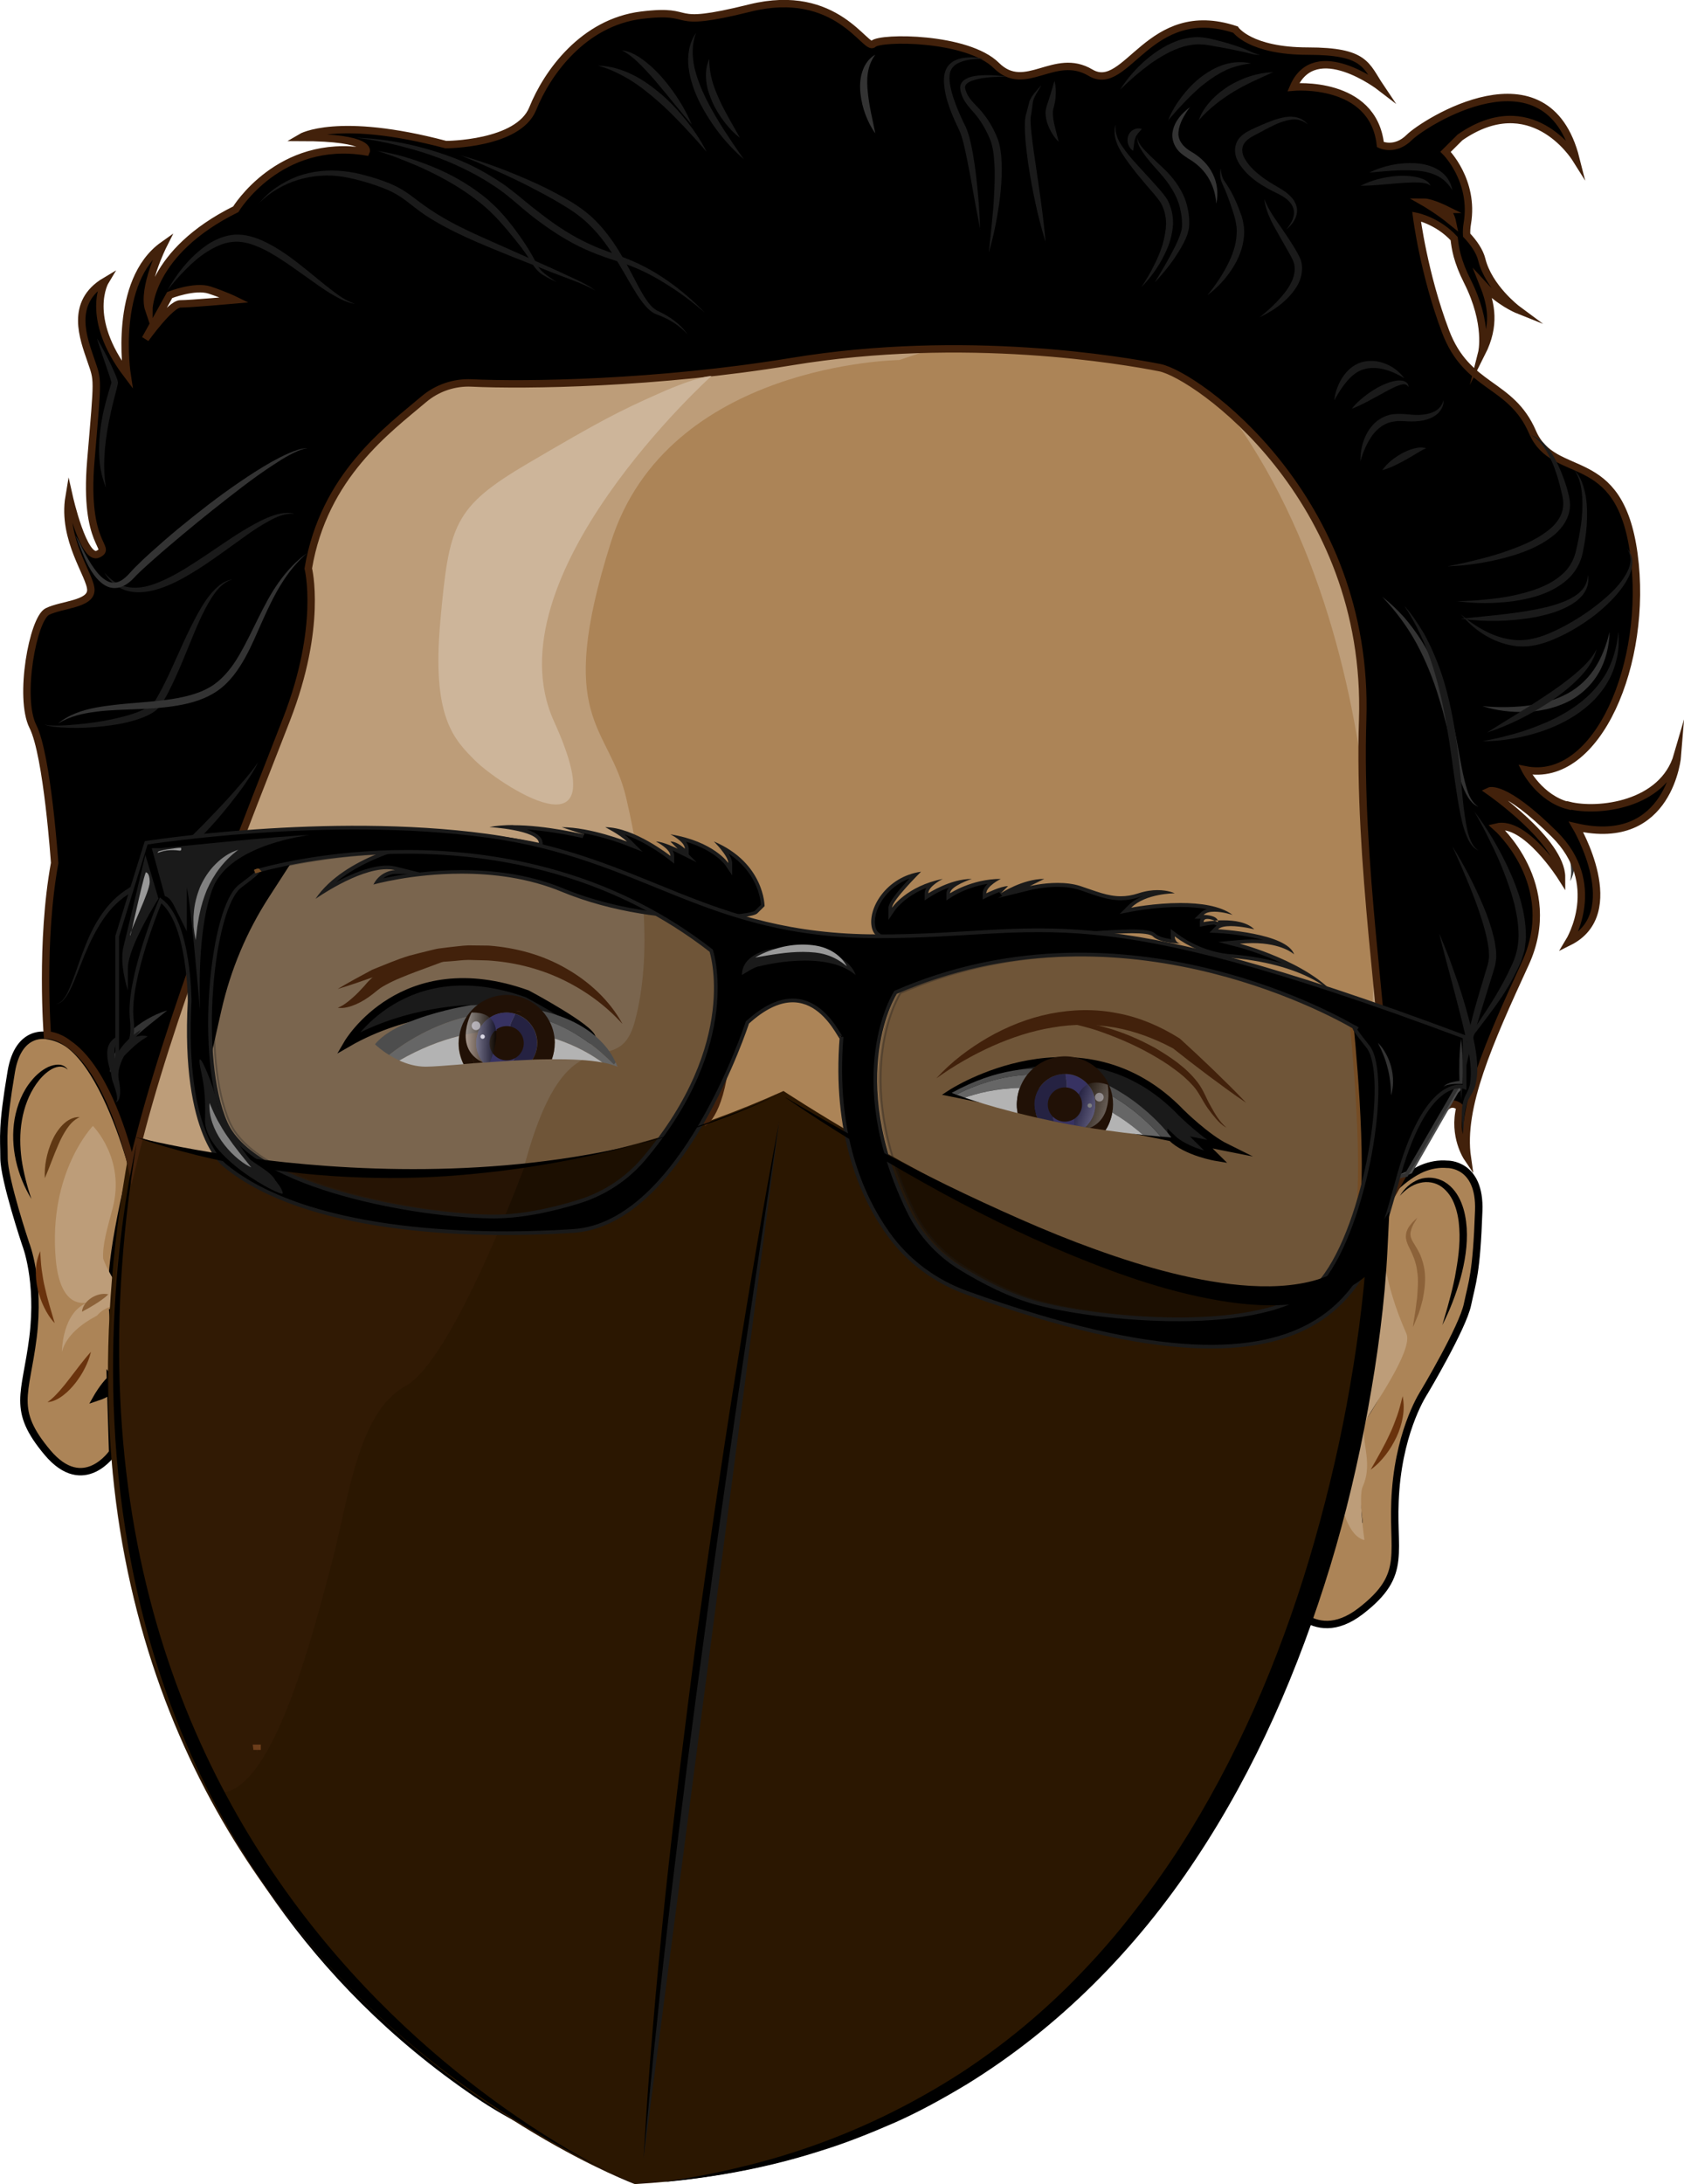 <?xml version="1.0" encoding="UTF-8"?>
<svg id="Layer_2" data-name="Layer 2" xmlns="http://www.w3.org/2000/svg" xmlns:xlink="http://www.w3.org/1999/xlink" viewBox="0 0 227.08 294.4">
  <defs>
    <style>
      .cls-1 {
        fill: #8c6239;
      }

      .cls-2, .cls-3, .cls-4, .cls-5, .cls-6, .cls-7, .cls-8, .cls-9, .cls-10, .cls-11 {
        stroke-miterlimit: 10;
      }

      .cls-2, .cls-3, .cls-6, .cls-10, .cls-11 {
        stroke-width: .5px;
      }

      .cls-2, .cls-11 {
        stroke: #1a1a1a;
      }

      .cls-12 {
        opacity: .83;
      }

      .cls-13 {
        fill: url(#linear-gradient-2);
        opacity: .32;
      }

      .cls-14 {
        fill: #211106;
      }

      .cls-15 {
        filter: url(#outer-glow-3);
      }

      .cls-15, .cls-16, .cls-17, .cls-18 {
        fill: #b3b3b3;
      }

      .cls-16 {
        filter: url(#outer-glow-4);
      }

      .cls-19 {
        fill: url(#linear-gradient);
        opacity: .54;
      }

      .cls-20, .cls-21, .cls-22 {
        fill: #dbd9e6;
      }

      .cls-3 {
        stroke: #333;
      }

      .cls-3, .cls-4, .cls-23 {
        fill: none;
      }

      .cls-24, .cls-25 {
        fill: #4d4d4d;
      }

      .cls-26 {
        fill: #252242;
      }

      .cls-27 {
        fill: #2b1701;
      }

      .cls-4, .cls-7 {
        stroke: #42210b;
      }

      .cls-28 {
        fill: #603813;
      }

      .cls-29 {
        fill: #333;
      }

      .cls-30, .cls-31 {
        fill: #42210b;
      }

      .cls-32 {
        fill: gray;
      }

      .cls-33 {
        fill: #6a330d;
      }

      .cls-5 {
        fill: #006837;
        stroke: #7d4921;
      }

      .cls-34, .cls-9 {
        fill: #ac8457;
      }

      .cls-6 {
        stroke: #754c24;
      }

      .cls-25 {
        filter: url(#outer-glow-1);
      }

      .cls-35 {
        fill: #f2f2f2;
        filter: url(#outer-glow-2);
      }

      .cls-36 {
        fill: #999;
      }

      .cls-37 {
        fill: #373262;
      }

      .cls-31 {
        opacity: .28;
      }

      .cls-38 {
        fill: #cdb59a;
      }

      .cls-21 {
        opacity: .64;
      }

      .cls-17 {
        filter: url(#outer-glow-5);
      }

      .cls-8, .cls-39 {
        fill: #1a1a1a;
      }

      .cls-8, .cls-9 {
        stroke: #000;
      }

      .cls-40 {
        fill: #bd9d79;
      }

      .cls-18 {
        filter: url(#outer-glow-6);
      }

      .cls-22 {
        opacity: .48;
      }

      .cls-41 {
        fill: #666;
      }

      .cls-10 {
        stroke: #4d4d4d;
      }

      .cls-11 {
        opacity: .43;
      }
    </style>
    <filter id="outer-glow-1" filterUnits="userSpaceOnUse">
      <feOffset dx="0" dy="0"/>
      <feGaussianBlur result="blur" stdDeviation="0"/>
      <feFlood flood-color="red" flood-opacity="0"/>
      <feComposite in2="blur" operator="in"/>
      <feComposite in="SourceGraphic"/>
    </filter>
    <filter id="outer-glow-2" filterUnits="userSpaceOnUse">
      <feOffset dx="0" dy="0"/>
      <feGaussianBlur result="blur-2" stdDeviation="0"/>
      <feFlood flood-color="red" flood-opacity="0"/>
      <feComposite in2="blur-2" operator="in"/>
      <feComposite in="SourceGraphic"/>
    </filter>
    <filter id="outer-glow-3" filterUnits="userSpaceOnUse">
      <feOffset dx="0" dy="0"/>
      <feGaussianBlur result="blur-3" stdDeviation="0"/>
      <feFlood flood-color="red" flood-opacity="0"/>
      <feComposite in2="blur-3" operator="in"/>
      <feComposite in="SourceGraphic"/>
    </filter>
    <filter id="outer-glow-4" filterUnits="userSpaceOnUse">
      <feOffset dx="0" dy="0"/>
      <feGaussianBlur result="blur-4" stdDeviation="0"/>
      <feFlood flood-color="red" flood-opacity="0"/>
      <feComposite in2="blur-4" operator="in"/>
      <feComposite in="SourceGraphic"/>
    </filter>
    <linearGradient id="linear-gradient" x1="62.79" y1="139.84" x2="66.91" y2="139.89" gradientUnits="userSpaceOnUse">
      <stop offset="0" stop-color="#fff"/>
      <stop offset="1" stop-color="#000"/>
    </linearGradient>
    <filter id="outer-glow-5" filterUnits="userSpaceOnUse">
      <feOffset dx="0" dy="0"/>
      <feGaussianBlur result="blur-5" stdDeviation="0"/>
      <feFlood flood-color="red" flood-opacity="0"/>
      <feComposite in2="blur-5" operator="in"/>
      <feComposite in="SourceGraphic"/>
    </filter>
    <filter id="outer-glow-6" filterUnits="userSpaceOnUse">
      <feOffset dx="0" dy="0"/>
      <feGaussianBlur result="blur-6" stdDeviation="0"/>
      <feFlood flood-color="red" flood-opacity="0"/>
      <feComposite in2="blur-6" operator="in"/>
      <feComposite in="SourceGraphic"/>
    </filter>
    <linearGradient id="linear-gradient-2" x1="149.18" y1="149.57" x2="145.14" y2="148.34" xlink:href="#linear-gradient"/>
  </defs>
  <g id="Layer_3" data-name="Layer 3">
    <g>
      <path class="cls-39" d="m202.9,106.38c1.81.76,3.7,1.44,5.41,2.5,1.71,1.04,3.31,2.35,4.49,4.05,1.19,1.68,1.85,3.8,1.8,5.83,0,1.98-.15,4.08-1.09,5.88.32-1.96.19-3.91.13-5.85-.02-1.93-.55-3.75-1.62-5.33-1.03-1.59-2.49-2.9-4.07-4.04-.79-.57-1.63-1.08-2.47-1.58-.84-.51-1.76-.9-2.57-1.47Z"/>
      <path class="cls-29" d="m203.49,105.8c2.52,1.16,4.78,2.89,6.58,5.07.88,1.1,1.64,2.34,2.02,3.74.42,1.38.3,2.93-.35,4.16.27-1.37.1-2.7-.39-3.91-.49-1.21-1.22-2.33-2.06-3.36-.83-1.04-1.78-2-2.75-2.95-.99-.93-1.99-1.85-3.05-2.75Z"/>
      <path class="cls-39" d="m201.14,101.08c1.67.07,3.32-.02,4.94-.19,1.62-.19,3.21-.51,4.74-1.03,1.53-.51,2.94-1.29,4.22-2.25l.93-.77c.29-.28.55-.59.83-.88l.43-.44.36-.5c.24-.34.48-.67.74-1-.63,1.53-1.47,3.07-2.78,4.2-1.27,1.15-2.78,2.05-4.4,2.6-1.63.54-3.32.82-5.01.86-1.69.04-3.38-.13-4.99-.58Z"/>
      <g>
        <path class="cls-9" d="m187.28,172.4c-.32-8.25.92-46.15,1.9-76.17.98-30.03-22.47-46.49-27.35-47.46-4.89-.97-29.63-4.69-53.08-.81-17.33,2.86-34.41,2.59-42.15,2.25-3.03-.13-6,.89-8.26,2.9-4.87,4.32-12.73,12.92-14.72,24.73,0,0,1.96,7.75-2.93,20.34-4.89,12.59-14.65,36.8-19.54,55.21-4.71,17.75-3.97,21.98-3.92,22.26-.18-.31-2.83-5.05,0-11.61,2.93-6.78-2.95-11.08-2.95-11.08,0,0-6.82,10.11-5.84,17.86.81,6.46,4.34,6.19,5.5,5.92-3.55,1.23-3.55,6.67-3.55,6.67.98-3.87,6.84-5.81,6.84-5.81,0,0,0,8.72-.98,9.68s-4.33,4.57-4.33,4.57c2.93-.97,5.3-3.61,5.3-3.61v8.72c.03,2.79,1.25,54.11,47.07,85.26,38.58,26.23,78.51-11.96,91.72-26.67,2.79-3.11,5.15-6.57,7.03-10.3,4.21-8.39,12.36-24.76,13-27.1,0,0,11.52-38.09,11.21-45.75Z"/>
        <path class="cls-40" d="m121.25,48.53s-31.21.38-38.87,24.55c-7.66,24.17-.29,24.46,2.06,34.48s3.54,21.22,1.18,30.06-8.84-2.36-14.73,18.86-21.81,27.11-22.4,43.62-5.3,20.63-7.66,29.47c-.15.55-.32,1.11-.53,1.66-2.65,7.24-13.33,5.91-14.31-1.74-3.76-29.09-10.28-84.45-8.15-103.66,2.95-26.52,15.32-77.21,19.45-80.16s-4.72-4.72,9.43-5.3,27.7-9.43,39.49-9.43,20.04,4.13,25.93,7.66,18.34,6.85,18.34,6.85l-9.23,3.08Z"/>
        <path class="cls-9" d="m15.18,174.45c-.05-.25-.64-3.67,2.61-17.09-.05-.24-.16-.68-.31-1.26-1.41-4.76-4.35-12.55-8.25-15.38-.87-.59-1.82-.99-2.83-1.12,0,0-3.9-.97-4.88,4.85-1.3,7.7-.98,8.72-.98,11.62s2.93,11.63,2.93,11.63c0,0,1.95,4.84.98,12.59-.98,7.75-2.93,9.68,1.95,15.5,4.89,5.81,8.79,0,8.79,0l-.3-9.83s1.17,1.39-1.77,2.36c0,0,.79-1.39,1.77-2.36s.3-9.54.3-9.54"/>
        <path class="cls-33" d="m12.26,182.22c-.17.77-.46,1.49-.81,2.18-.34.7-.77,1.35-1.24,1.97-.48.61-1.02,1.2-1.65,1.68-.62.48-1.36.9-2.16.95.65-.44,1.14-.98,1.63-1.52.48-.55.95-1.12,1.39-1.71.92-1.17,1.78-2.39,2.83-3.54Z"/>
        <path d="m9.13,144.19c-.7-.7-1.71-.4-2.4.07-.73.47-1.34,1.14-1.84,1.85-1.01,1.45-1.63,3.14-1.93,4.88-.31,1.74-.28,3.55-.04,5.33.27,1.78.72,3.55,1.32,5.3-1.91-3.14-2.91-7.02-2.27-10.8.34-1.87,1.06-3.71,2.3-5.19.61-.74,1.35-1.39,2.23-1.81.44-.19.93-.33,1.42-.31.49,0,.98.26,1.21.67Z"/>
        <g>
          <path class="cls-23" d="m183.06,176.78l1-4.69c-.55,1.21-.97,2.75-1,4.69Z"/>
          <path class="cls-40" d="m177.77,192.14c.05-.11.32-.79.58-2.64l-3.15,8.23,1.51,3.76c1.04-3.75,3.22-9.55,4.05-11.73-1.43,1.48-2.87,2.24-2.99,2.37Z"/>
          <path class="cls-9" d="m180.76,189.77c.1-.11.21-.22.31-.33.02-.34.03-.54.03-.54,0,0-.13.33-.34.88Z"/>
          <path class="cls-9" d="m195.15,156.94c-1.14-.1-2.26.11-3.34.55-4.89,2.13-9.84,9.77-12.44,14.53-.29.58-.51,1.03-.62,1.27.32,8.78-.03,13.63-.39,16.21-.26,1.85-.54,2.53-.58,2.63.11-.12,1.56-.89,2.99-2.37-.84,2.19-3.02,7.99-4.05,11.73-.47,1.69-.7,2.96-.48,3.29.85,1.26,1.92,4.74,1.92,4.74-2.99-1.7-3.2-3.93-3.2-3.93l-1.95,9.31s3.81,7.37,10.45,2.28c6.62-5.09,4.07-7.88,4.74-16.37.67-8.5,3.88-13.21,3.88-13.21,0,0,5.15-8.64,5.8-11.75.65-3.1,1.22-4.11,1.52-12.63.24-6.42-4.24-6.28-4.24-6.28Zm-11.1,33.73c-1.56,1.87,0,3.54-1.18,6.48-.46,1.14.29,7.37.29,7.37-2.61-1.04-2.22-12.44-2.09-15.08,1.7-1.87,3.25-4.77,2.39-8.79-.31-1.43-.41-2.71-.39-3.87.04-1.93.46-3.48,1.01-4.69.78-1.73,1.22-1.59,1.74-2.06.17,2.06.88,3.83,2.65,10.31.54,1.98-3.73,9.48-4.42,10.31Z"/>
          <path class="cls-40" d="m182.52,179.79c1.65,4.59-.51,8.12-2.97,10.49.02,3.07.34,16.38,4.44,17.31,0,0-.85-5.81-.24-7.19,1.58-3.55-.59-6.48.49-9.01.57-1.33,6.4-9.37,5.41-11.62-3.25-7.35-3.09-11.62-3.52-14-.77.6-2.28,1.92-3.34,4.01l-1.17,5.56c.06,1.34.33,2.82.92,4.45Z"/>
        </g>
        <path d="m93.56,191.94s-3.19-8.68-11.15-8.68-1.59,6.94,3.19,6.94,7.97,1.74,7.97,1.74Z"/>
        <path d="m108.37,191.63s0,.03.02.08c.15.69,1.35,5.56,6.06,3.77,5.07-1.92,5.07-4.81,8.11-4.81,0,0-2.8-4.44-11.11-1.38-.74.27-1.43.68-2.03,1.2-.44.38-.89.82-1.05,1.15Z"/>
        <path class="cls-33" d="m75.76,188.03c-1.5-1.83-2.52-4.26-2.2-6.79.14-1.26.7-2.45,1.47-3.45.77-1,1.77-1.78,2.81-2.43,2.11-1.2,4.24-2.26,6.48-3.13.56-.22,1.11-.42,1.6-.69.49-.26.89-.65,1.28-1.08.78-.87,1.48-1.85,2.24-2.77-.58,1.05-1.18,2.07-1.86,3.08-.36.49-.79.97-1.33,1.31-.53.35-1.08.6-1.62.86-2.13,1.02-4.25,2.1-6.27,3.28-1.96,1.16-3.61,2.92-4.04,5.15-.23,1.1-.16,2.27.13,3.4.25,1.14.72,2.23,1.31,3.27Z"/>
        <path class="cls-33" d="m118.74,166.72c-.36,1.39-.55,2.81-.49,4.22.03,1.4.31,2.79.94,4.01.62,1.21,1.55,2.24,2.7,2.97,1.21.79,2.38,1.69,3.43,2.73,1.03,1.05,1.96,2.23,2.6,3.59.62,1.35,1.01,2.94.58,4.46-.18.76-.67,1.44-1.06,1.98-.41.58-.78,1.19-1.21,1.78-.42.59-.93,1.17-1.56,1.55-.63.39-1.32.62-2.01.8.66-.27,1.31-.59,1.87-1.01.56-.42.96-.99,1.31-1.6l1.08-1.85c.4-.63.73-1.17.85-1.83.26-1.29-.07-2.66-.69-3.87-.61-1.22-1.47-2.32-2.46-3.3-.98-.99-2.08-1.86-3.25-2.65-1.23-.86-2.29-2.04-2.87-3.43-1.19-2.8-.83-5.92.25-8.55Z"/>
        <path class="cls-33" d="m184.84,198.08c.92-1.62,1.82-3.17,2.56-4.79.39-.8.69-1.63,1-2.47.3-.85.5-1.71.74-2.63.18.92.19,1.89.02,2.82-.16.93-.45,1.85-.85,2.7-.41.85-.89,1.67-1.47,2.41-.58.74-1.23,1.43-2,1.97Z"/>
        <path d="m188.76,161.2c.57-.97,1.45-1.79,2.56-2.22,1.12-.41,2.45-.29,3.5.35,1.06.63,1.79,1.69,2.23,2.78.45,1.1.65,2.27.73,3.42.14,2.32-.25,4.6-.84,6.78-.61,2.18-1.43,4.29-2.45,6.3.3-1.09.65-2.15.92-3.23.3-1.07.56-2.16.78-3.24.4-2.17.74-4.37.59-6.54-.06-1.08-.24-2.15-.61-3.14-.35-1-.95-1.88-1.77-2.48-.82-.6-1.92-.79-2.94-.53-1.04.24-1.96.92-2.71,1.76Z"/>
        <path class="cls-1" d="m190.53,178.88c.07-.66.19-1.29.29-1.93.11-.64.15-1.28.26-1.91.09-1.26.22-2.53.01-3.74-.14-1.24-.64-2.29-1.24-3.5l-.18-.5c-.05-.18-.07-.37-.1-.56,0-.19.04-.38.06-.57.03-.18.13-.34.19-.51.15-.33.39-.57.59-.84.23-.24.47-.47.71-.69-.16.29-.32.57-.5.84-.12.29-.29.57-.34.86-.2.58-.04,1.08.27,1.6.33.52.68,1.11.97,1.73.26.64.46,1.31.56,1.98.21,1.37.02,2.71-.23,4.01-.17.64-.33,1.28-.55,1.9-.26.61-.48,1.22-.76,1.81Z"/>
        <path class="cls-40" d="m13.06,177.34s-.08.04-.12.07c-1.77.94-4.01,2.54-4.59,4.81,0,0,0-5.44,3.55-6.67-1.16.27-3.84.21-4.38-5.8-1.04-11.75,5.01-17.98,5.01-17.98,0,0,4.42,4.42,2.66,11.08-.73,2.75-1.39,4.94-1.28,6.81,0,0,.98,2.74,2.74,4.51s3.54,2.36,3.54,2.36c0,0-4.83-1.9-7.13.82Z"/>
        <path class="cls-27" d="m17.83,152.95s39.49,15.91,87.82-5.89c0,0,66.31,43.91,80.45,19.74,0,0-4.13,122-100.49,127.6,0,0-89-33.01-67.78-141.45Z"/>
        <path class="cls-40" d="m161.35,50.1s40.08,27.7,23.58,87.23c0,0,5.3-54.81-23.58-87.23Z"/>
        <path class="cls-5" d="m34.66,235.66s.01.07.01.21v-.21Z"/>
        <path class="cls-33" d="m7.37,178.34c-.6-.63-1.06-1.37-1.43-2.14-.38-.77-.66-1.6-.86-2.44-.19-.84-.27-1.72-.24-2.59.03-.87.23-1.73.58-2.52.06.87.09,1.68.2,2.49.12.81.23,1.61.43,2.4.35,1.59.84,3.15,1.32,4.79Z"/>
        <g class="cls-12">
          <path class="cls-11" d="m183.2,138.44c-3.74-2.16-32.16-17.6-61.85-4.69,0,0-7.18,11,1.73,29.45,1.53,3.17,3.95,5.84,6.96,7.69,2.86,1.76,6.75,3.82,10.65,4.82,9.51,2.43,32.19,4.24,38.17-3.23,5.98-7.47,9.22-27.65,6.17-31.43-1.64-2.03-1.92-2.55-1.83-2.61Z"/>
          <path class="cls-11" d="m35.32,117.35c.07.08-.34.52-2.46,2.08-3.95,2.91-5.93,23.25-1.98,31.96,3.95,8.72,26.62,12.59,36.55,12.59,4.07,0,8.41-1.03,11.66-2.03,3.42-1.05,6.47-3.04,8.77-5.73,13.43-15.66,9.2-28.08,9.2-28.08-25.77-19.86-57.54-11.96-61.75-10.79Z"/>
        </g>
        <path class="cls-23" d="m194.94,28.22s-1.95-.97-2.94-.97c0,0,1.91,1.08,3.85,2.68-.13-.63-.37-1.17-.92-1.71Z"/>
        <path class="cls-23" d="m17.79,157.36s0,0,0,0c-.08-.4-.18-.82-.31-1.26.15.58.26,1.02.31,1.26Z"/>
        <g>
          <path class="cls-4" d="m194.94,28.22s-1.95-.97-2.94-.97c0,0,1.91,1.08,3.85,2.68-.13-.63-.37-1.17-.92-1.71Z"/>
          <path class="cls-7" d="m211.54,108.61c-3.91-.97-5.86-4.84-5.86-4.84,9.77,1.94,16.61-14.53,14.65-29.06-1.95-14.52-10.74-9.68-13.68-16.47-2.93-6.77-8.79-5.81-11.72-13.56-2.94-7.75-3.91-15.5-3.91-15.5,0,0,2.85.57,5.07,2.99.07.66.18,1.42.42,2.32.27.97.68,2.09,1.35,3.41,2.93,5.81,1.95,9.68,1.95,9.68,1.88-3.74,1.27-6.57.24-9.15,2.05,2.24,4.43,3.25,4.63,3.33-.23-.17-3.93-3.02-4.87-6.77-.28-1.13-1.07-2.26-2.04-3.3-.03-.51,0-1.02.09-1.55.98-5.81-2.93-9.68-2.93-9.68l1.95-1.94c9.54-6.62,15.35,2.46,15.62,2.89-3.91-15.48-20.51-4.83-22.46-2.89-1.95,1.94-3.9.97-3.9.97-.98-8.72-11.73-7.75-11.73-7.75,2.93-6.78,11.73,0,11.73,0-1.96-2.91-1.96-4.85-9.77-4.85s-9.77-2.9-9.77-2.9c-11.72-3.88-14.65,8.72-19.54,5.81-4.89-2.9-8.79,2.91-12.7-.97-3.91-3.87-15.63-3.87-16.61-2.9-.98.97-4.89-7.75-16.61-4.85-11.73,2.91-6.84,0-14.65.97-7.82.97-12.7,7.74-14.65,12.59-1.95,4.85-11.72,4.85-11.72,4.85-14.65-3.88-19.54-.97-19.54-.97,9.77,0,8.79,1.94,8.79,1.94-11.72-1.94-17.58,7.75-17.58,7.75-11.72,5.81-11.72,13.56-11.72,13.56-.98-2.9,1.95-8.72,1.95-8.72-6.84,4.85-4.89,17.43-4.89,17.43-5.86-7.75-2.93-12.59-2.93-12.59-4.89,2.9-2.93,7.75-1.95,10.65.98,2.91.98,1.94,0,13.56-.98,11.62,2.93,11.62.98,12.59-1.95.97-3.91-7.75-3.91-7.75-.98,5.81,2.93,10.66,2.93,12.59s-3.91,1.94-5.86,2.9c-1.95.97-3.9,11.63-1.95,15.5,1.95,3.88,2.93,18.4,2.93,18.4-1.95,10.66-.98,23.19-.98,23.19,0,0,1.35,0,2.84,1.17,4.65,3.15,7.33,11.89,8.25,15.38.13.44.23.85.31,1.26.38-1.58.81-3.29,1.31-5.16,4.88-18.41,14.65-42.62,19.54-55.21,4.89-12.59,2.93-20.34,2.93-20.34,2.11-12.52,10.82-18.76,15.56-22.79,1.8-1.53,4.11-2.32,6.47-2.21,7.22.35,25.02.11,43.09-2.87,23.45-3.88,44.83-.15,49.71.81,4.88.97,28.33,17.43,27.35,47.46-.62,19.19,2.92,39.95,3.63,56.4.04.95.08,1.88.13,2.79l.63,4,3.03-5.39c.61-1,2.92-4.73,3.76-5.57.98-.97,1.95,0,1.95,0-.98,3.88.98,6.78.98,6.78-.98-6.78,2.93-15.5,7.82-26.15,4.89-10.65-3.9-18.4-3.9-18.4,3.9-.97,8.79,6.78,8.79,6.78,0-4.85-9.77-11.63-9.77-11.63,0,0,1.96-.97,8.8,5.81,6.7,6.65,2.13,14.24,1.96,14.52,7.8-3.88.97-15.49.97-15.49,12.7,2.9,13.68-9.68,13.68-9.68-1.96,6.77-10.75,7.75-14.65,6.77Zm-16.61-80.39c.55.54.79,1.08.92,1.71-1.95-1.6-3.85-2.68-3.85-2.68.98,0,2.94.97,2.94.97ZM24.32,40.96c-1.35,0-4.72,4.72-4.72,4.72l3.28-5.91s3.37-1.33,5.39-.67c2.02.67,3.37,1.33,3.37,1.33,0,0-5.97.53-7.32.53Z"/>
        </g>
        <path class="cls-39" d="m95.29,20.47c-1.04-1.23-2.13-2.4-3.21-3.56-1.1-1.14-2.2-2.28-3.39-3.3-1.18-1.03-2.41-2.02-3.74-2.84-1.34-.8-2.75-1.5-4.31-1.92,1.62.03,3.23.51,4.69,1.24,1.48.72,2.79,1.72,4.02,2.77,1.22,1.08,2.32,2.27,3.32,3.55,1,1.27,1.89,2.62,2.62,4.06Z"/>
        <path class="cls-4" d="m94.84,151.38s2.56-1.38,3.15-10.22,3.54-10.02,3.54-10.02"/>
        <path class="cls-29" d="m14.8,144.55c.07-1,.38-1.97.82-2.88.44-.91,1.04-1.76,1.78-2.47.74-.7,1.54-1.3,2.41-1.8.86-.5,1.77-.93,2.73-1.19-1.54,1.26-3.09,2.39-4.45,3.71-.68.63-1.26,1.37-1.8,2.14-.54.78-1.02,1.61-1.49,2.49Z"/>
        <path d="m29.87,136.12l-1.85,8.18s-2.02-21.36,0-24.69,12.12-4.67,12.12-4.67l-3.86,5.97c-3.02,4.66-5.18,9.81-6.41,15.22Z"/>
        <g>
          <path d="m95.58,123.68c-3.26,0-11.7-.36-19.73-3.68-3.94-1.63-8.52-2.45-13.6-2.45-5.36,0-9.8.94-11.36,1.32.94-1.28,2.38-1.29,2.4-1.29h2.05l-1.99-.49c-.36-.09-.76-.14-1.19-.14-2.89,0-6.58,2.03-8.49,3.22,4.24-4.76,12.51-6.45,12.6-6.47l.72-.14-.66-.33c-.49-.24-1.12-.39-1.89-.44,1.58-.22,3.31-.33,5.19-.33,6.67,0,12.92,1.42,12.98,1.43l.34.08-.03-.34c-.11-1.22-2.56-1.82-4.55-2.12.26,0,.54-.01.82-.01,4.42,0,9.39,1.22,9.44,1.23l.14-.48-1.02-.34c3.32.44,6.67,1.76,6.71,1.78l1.14.45-.87-.86c-.52-.52-1.3-1.03-1.93-1.4,3.53.62,7.42,3.68,7.46,3.71l.41.32v-.52c0-.51-.41-1-.87-1.38.76.27,1.48.62,1.49.63l1.38.69-1.41-1.4c.53.26.94.66.94.67l.43.42v-.6c0-.54-.45-1.04-.94-1.43,4.68,1.11,6.33,3.48,6.34,3.51l.46.68v-.82c0-.6-.6-1.46-1.16-2.13,5.03,2.7,5.49,7.12,5.54,7.84l-.9.89c-.25.25-2.38.72-6.37.72h0Z"/>
          <path class="cls-39" d="m70.88,111.8c3.87.24,7.64,1.16,7.69,1.17l.19-.65c2.91.53,5.57,1.58,5.61,1.59l2.27.9-1.73-1.72c-.21-.21-.45-.41-.72-.61,3.01,1.01,5.88,3.26,5.91,3.29l.81.64v-1.03c0-.26-.08-.51-.22-.74.2.09.36.16.48.22l2.77,1.37-1.07-1.06v-.76c0-.34-.14-.66-.36-.95,3.88,1.15,5.29,3.14,5.31,3.17l.91,1.36v-1.64c0-.38-.2-.84-.48-1.29,3.81,2.53,4.3,6.02,4.36,6.9l-.81.8c-.3.23-2.43.65-6.21.65-3.24,0-11.64-.36-19.64-3.66-3.97-1.64-8.58-2.47-13.69-2.47-2.06,0-3.99.14-5.67.33l-3.18-.79c-.38-.09-.8-.14-1.25-.14-2.19,0-4.82,1.14-6.82,2.21,4.37-3.62,10.9-4.95,10.98-4.97l1.44-.29-1.32-.65c-.11-.05-.23-.1-.35-.15,1.11-.1,2.29-.15,3.53-.15,6.64,0,12.87,1.41,12.93,1.42l.67.15-.06-.69c-.08-.84-1.05-1.41-2.28-1.8m-15.82,6.03c-1.4.2-2.57.43-3.4.61.76-.59,1.58-.61,1.63-.61h1.77m14.13-6.58c-1.13,0-2.22.08-3.2.27,0,0,6.52.39,6.68,2.13,0,0-6.27-1.44-13.04-1.44-3.18,0-6.46.32-9.27,1.24,0,0,1.74-.43,3.47-.43.87,0,1.74.11,2.39.43,0,0-9.77,1.94-13.68,7.75,0,0,5.65-4,9.61-4,.4,0,.78.04,1.13.13,0,0-1.95,0-2.93,1.94,0,0,5.18-1.47,11.89-1.47,4.2,0,8.99.57,13.5,2.44,6.94,2.87,14.56,3.7,19.83,3.7,3.64,0,6.15-.4,6.55-.79l.98-.97s0-5.81-6.84-8.72c0,0,1.95,1.94,1.95,2.91,0,0-1.95-2.91-7.81-3.87,0,0,1.95.97,1.95,1.94,0,0-.98-.97-1.95-.97l.98.97s-1.95-.97-2.93-.97c0,0,1.95.97,1.95,1.94,0,0-4.88-3.87-8.79-3.87,0,0,1.95.97,2.93,1.94,0,0-4.88-1.94-8.79-1.94l2.93.97s-5-1.24-9.5-1.24h0Z"/>
        </g>
        <g>
          <path d="m176.45,131.47c-2.25-1.07-5.56-2.14-10.21-2.56-.06,0-3.9-.04-7.69-2.86l-.4-.3v.5c0,.18.05.43.18.66-.9-.09-2.15-.3-2.68-.84-.35-.35-1.28-.5-3-.5-1.55,0-3.51.13-5.24.25-1.43.1-2.78.19-3.66.19-.69,0-2.27.15-4.45.36-3.85.37-9.68.93-14.15.93-4.79,0-6.23-.64-6.59-1.18l-.04-.05-.06-.03s-.46-.25-.63-.95c-.29-1.11.07-2.57.96-3.9,1.09-1.63,2.76-2.78,4.68-3.25-1.17,1.19-3.41,3.6-3.41,4.44v.82l.46-.68s1.57-2.26,5.24-3.41c-.44.37-.82.84-.82,1.33v.46l.39-.26s1.83-1.19,3.98-1.69c-.74.39-1.44.91-1.44,1.48v.46l.39-.26s2.43-1.58,5.73-1.85c-.58.4-1.23,1-1.23,1.65v.4l.36-.18s1.16-.57,2.09-.82l-.42.42.31.39s2.07-1.35,4.41-1.77l-2.8,1.39,2.22-.55s1.73-.42,3.7-.42c1.15,0,2.16.14,3,.42.38.12.74.25,1.09.37,1.57.54,2.93,1.01,4.43,1.01.81,0,1.61-.14,2.45-.41.84-.28,1.68-.42,2.49-.42.3,0,.57.02.81.05-1.35.19-3.3.66-4.54,1.89l-.59.58.81-.16s3.21-.63,6.6-.63c2.15,0,3.9.24,5.23.71-.22-.02-.45-.04-.67-.04-.74,0-1.29.17-1.62.5l-.43.43h.61c.12,0,.3.01.51.04h0c-.47,0-.76.25-.76.68v.3l.3-.06s.62-.12,1.48-.19l.22-.02h.19c.24-.02.5-.03.76-.03.89,0,1.98.09,2.89.46-.58-.09-1.27-.18-1.92-.18-.92,0-1.54.16-1.88.5l-.4.4.56.03c2.1.11,7.07.7,9.15,2.17-.93-.41-2.39-.81-4.54-.81-.54,0-1.11.03-1.69.08l-1.43.13,1.39.36c.07.02,5.15,1.37,9.32,4Z"/>
          <path class="cls-39" d="m122.61,118.46c-1.29,1.37-2.81,3.14-2.81,3.92v1.62s.91-1.34.91-1.34c.02-.02,1.27-1.82,4.21-2.99-.15.24-.24.5-.24.77v.93s.78-.51.78-.51c.02-.01,1.07-.7,2.51-1.23-.22.25-.35.52-.35.81v.93s.78-.51.78-.51c.02-.02,1.99-1.29,4.77-1.72-.37.37-.66.82-.66,1.3v.81s.72-.36.72-.36c.29-.15.91-.43,1.51-.64l.41.5-.6.3,4.43-1.09s1.71-.42,3.64-.42c1.12,0,2.1.14,2.92.41.38.12.74.25,1.08.37,1.59.55,2.97,1.03,4.51,1.03.83,0,1.66-.14,2.53-.43.15-.05.3-.1.45-.14-.71.3-1.39.7-1.94,1.24l-1.18,1.17,1.63-.32s3.19-.62,6.56-.62c1.34,0,2.54.1,3.58.29-.33.1-.61.25-.82.45l-.86.85h.82c-.07.14-.11.3-.11.47v.61s.6-.12.6-.12c0,0,.55-.11,1.33-.18.17.07.3.13.3.13l.04.02c-.06.04-.12.09-.17.14l-.8.8,1.13.06c1.78.09,4.16.4,6.13.93-.46-.05-.97-.07-1.51-.07-.55,0-1.12.03-1.71.08l-2.85.26,2.77.72c.05.01,2.81.75,5.9,2.17-1.85-.54-4.08-.98-6.75-1.22-.04,0-3.8-.04-7.52-2.81l-.8-.59v.99c0,.11.01.24.05.36-.87-.12-1.75-.35-2.12-.72-.29-.28-.89-.58-3.17-.58-1.56,0-3.52.13-5.25.25-1.43.09-2.78.18-3.65.18-.7,0-2.28.15-4.47.36-3.85.37-9.67.93-14.13.93-5.12,0-6.17-.75-6.39-1.07l-.08-.1-.1-.06s-.37-.21-.51-.79c-.27-1.05.08-2.43.93-3.7.88-1.31,2.14-2.3,3.61-2.86m1.6-.93c-4.69.66-7.29,5.01-6.62,7.61.21.83.76,1.11.76,1.11.65.97,3.36,1.29,6.8,1.29,6.87,0,16.64-1.29,18.6-1.29s6.08-.43,8.9-.43c1.41,0,2.5.11,2.82.43.94.93,3.69.97,3.9.97-.96,0-.96-.97-.96-.97,3.91,2.91,7.81,2.91,7.81,2.91,10.42.94,13.95,5.06,14.15,5.32-3.91-4.84-13.18-7.25-13.18-7.25.6-.05,1.15-.08,1.67-.08,4.12,0,5.66,1.53,5.66,1.53-.98-2.91-10.26-3.39-10.26-3.39.33-.32.98-.43,1.7-.43,1.45,0,3.18.43,3.18.43-.98-.97-2.69-1.21-4.15-1.21-.27,0-.53,0-.77.02.02.07.04.14.04.22,0,0-.19-.09-.45-.19-.89.07-1.5.19-1.5.19,0-.32.22-.43.51-.43.31,0,.7.12,1,.24.13-.01.27-.02.41-.03-.27-.75-1.92-.75-1.92-.75.33-.32.87-.43,1.45-.43,1.16,0,2.46.43,2.46.43-1.67-1.25-4.43-1.6-7.02-1.6-3.46,0-6.65.63-6.65.63,1.95-1.94,5.86-1.94,5.86-1.94,0,0-.87-.43-2.32-.43-.72,0-1.59.11-2.57.43-.86.28-1.63.4-2.37.4-1.79,0-3.37-.68-5.44-1.37-.98-.32-2.06-.43-3.08-.43-2.03,0-3.76.43-3.76.43l1.95-.97c-2.93,0-5.86,1.94-5.86,1.94l.98-.97c-.98,0-2.93.97-2.93.97,0-.97,1.95-1.94,1.95-1.94-3.91,0-6.84,1.94-6.84,1.94,0-.97,2.93-1.94,2.93-1.94-2.93,0-5.86,1.94-5.86,1.94,0-.97,1.95-1.94,1.95-1.94-4.88.97-6.84,3.87-6.84,3.87,0-.97,3.91-4.84,3.91-4.84h0Zm35.15,9.69s0,0,.01,0c0,0,0,0-.01,0h0Zm21.01,7.25s0,0,0,.01c0,0,0,0,0-.01h0Zm0,.01h0s0,0,0,0h0Z"/>
        </g>
        <path class="cls-39" d="m15.81,146.89c-.24-.7-.54-1.34-.77-2.04-.24-.69-.43-1.4-.54-2.15-.03-.38-.07-.77-.01-1.18.05-.4.24-.89.52-1.18.53-.66,1.41-.97,2.15-.79-.71.25-1.22.7-1.51,1.24-.15.29-.21.51-.21.82-.02.3.02.64.06.97.08.68.22,1.37.3,2.09.08.71.19,1.47,0,2.21Z"/>
        <polygon class="cls-10" points="196.71 146.85 196.71 139.69 193.18 139.1 186 159.72 190.21 157.95 196.42 147.15 196.71 146.85"/>
        <path class="cls-39" d="m195.83,114.05c1.59,2.53,2.97,5.2,4.14,7.97.6,1.38,1.09,2.81,1.45,4.3.1.37.17.75.22,1.13.07.38.11.77.11,1.17.04.39-.02.81-.09,1.23-.06.43-.2.74-.29,1.12-.88,2.86-1.8,5.68-2.61,8.54-.41,1.43-.77,2.87-1.07,4.32-.33,1.45-.55,2.92-.67,4.41-.18-3,.36-6,1-8.92.64-2.93,1.55-5.79,2.4-8.64.09-.35.25-.73.28-1.04.06-.32.11-.64.08-1,0-.34-.02-.7-.09-1.05-.04-.35-.1-.71-.19-1.06-.29-1.42-.76-2.83-1.24-4.23-.49-1.4-1.05-2.78-1.63-4.14-.56-1.38-1.18-2.73-1.79-4.1Z"/>
        <path class="cls-31" d="m70.82,157s-9.67,26.3-16.15,29.84-7.66,15.32-10.02,24.17c-2.36,8.84-7.49,29.32-14.35,30.57,0,0-25.14-27.62-11.58-88.33,0,0,27.7,9.43,52.1,3.75Z"/>
        <polygon class="cls-3" points="196.71 146.17 189.64 158.38 185.52 159.14 189.64 147.94 196.71 146.17"/>
        <path d="m38.03,32.76s6.06-3.34,11.44-.67-4.04,4-6.06,3.34-5.39-2.67-5.39-2.67Z"/>
        <path class="cls-39" d="m34.77,102.78c-.36.84-.87,1.6-1.37,2.36-.5.76-1.04,1.5-1.6,2.22-1.11,1.44-2.26,2.86-3.5,4.19-1.23,1.34-2.52,2.64-3.88,3.85-.67.62-1.39,1.19-2.08,1.78-.74.55-1.44,1.12-2.21,1.63-.74.53-1.55.98-2.34,1.44-.78.44-1.48.95-2.12,1.57-1.28,1.22-2.25,2.75-3.08,4.34-.83,1.6-1.48,3.29-2.14,4.97-.34.84-.67,1.69-1.1,2.5-.22.4-.46.79-.77,1.13-.3.34-.73.6-1.2.58.46,0,.86-.28,1.14-.62.29-.35.5-.74.69-1.15.38-.81.68-1.67.99-2.52.6-1.71,1.18-3.43,1.96-5.09.77-1.65,1.76-3.24,3.07-4.57.65-.66,1.41-1.23,2.2-1.72.74-.5,1.48-1.01,2.19-1.56,2.86-2.15,5.49-4.63,8.01-7.19,1.26-1.29,2.5-2.6,3.7-3.94,1.17-1.37,2.43-2.68,3.43-4.19Z"/>
        <path class="cls-6" d="m182.27,138.21s1.95,18.5.68,26.05l3.45-4.24,2.95-11.79.59-7.07-4.72-3.54-2.95.59Z"/>
        <path class="cls-2" d="m118.37,126.2c-23.44,0-31.26-10.65-52.75-13.56-21.49-2.91-45.91.97-45.91.97l-3.91,12.59v16.47l.53-.61c1.5-.89,1.63-2.97,1.44-4.66-.62-5.42,3.89-16.04,3.89-16.04,3.91,2.91,3.91,13.56,3.91,13.56-.98,18.4,4.88,22.28,4.88,22.28,10.75,8.72,32.24,9.69,46.89,8.72,14.65-.97,23.44-28.09,23.44-28.09,8.92-8.16,12.76,3.18,12.7,1.94-1.04,12.9,2.63,21.4,6.29,26.53,2.61,3.66,6.32,6.42,10.57,7.95,51.67,18.63,54.55-2.86,58.36-16.08,3.91-13.56,8.79-11.62,8.79-11.62v-6.78c-51.77-19.37-55.68-13.56-79.13-13.56Zm59.91,46.29c-5.98,7.47-28.67,5.67-38.17,3.23-3.9-1-7.79-3.06-10.65-4.82-3.01-1.86-5.43-4.53-6.96-7.69-8.91-18.45-1.73-29.45-1.73-29.45,29.69-12.91,58.11,2.52,61.85,4.69.08-.05.43.25.43.25,0,0-.15-.09-.43-.25-.09.06.19.58,1.83,2.61,3.05,3.78-.19,23.96-6.17,31.43Zm-91.48-16.27c-2.28,2.69-5.3,4.67-8.68,5.73-3.21,1-7.5,2.03-11.53,2.03-9.82,0-32.24-3.87-36.14-12.59-3.91-8.72-1.95-29.06,1.95-31.96,2.09-1.56,2.5-2,2.43-2.08-.3.09-.48.14-.48.14,0,0,.42-.2.48-.14,4.16-1.17,35.58-9.06,61.07,10.79,0,0,4.18,12.43-9.1,28.08Z"/>
        <path class="cls-6" d="m34.36,117.48s.17-.05.48-.14c-.06-.07-.48.14-.48.14Z"/>
        <path class="cls-39" d="m102.41,130.25s8.84-2.36,12.97,1.18c0,0-1.18-4.72-11.2-3.54,0,0-4.13.53-4.13,3.54,0,.59,0,0,0,0,0,0,1.77-1.18,2.36-1.18Z"/>
        <path class="cls-39" d="m19.01,138.8c-.54.78-1.07,1.52-1.55,2.28-.48.76-.93,1.53-1.21,2.34-.15.4-.25.8-.28,1.2-.05.42.01.73.11,1.24.08.47.14.95.12,1.44-.02.25-.04.49-.12.74-.07.22-.23.53-.5.52.22-.11.21-.36.21-.56,0-.21-.06-.43-.1-.65-.1-.43-.25-.86-.39-1.28-.16-.38-.32-.98-.3-1.49.02-.52.13-1.03.3-1.5.36-.93.9-1.75,1.54-2.46.63-.71,1.35-1.34,2.17-1.82Z"/>
        <g>
          <path class="cls-39" d="m105.06,151.18s-14.15,81.34-18.27,139.69"/>
          <path d="m105.06,151.18l-2.64,17.42-2.59,17.42c-1.69,11.62-3.38,23.24-4.92,34.88-1.6,11.63-3.06,23.28-4.46,34.94-.66,5.83-1.37,11.66-1.93,17.5-.67,5.83-1.15,11.68-1.73,17.53.65-11.73,1.7-23.43,2.9-35.12,1.24-11.68,2.71-23.34,4.23-34.99,1.63-11.63,3.3-23.26,5.16-34.86,1.86-11.6,3.8-23.18,5.99-34.72Z"/>
        </g>
        <path class="cls-39" d="m19.6,115.23l1.77,5.89s-4.13,6.48-4.13,9.43v2.95s-1.18-3.54-.59-5.89,2.95-12.38,2.95-12.38Z"/>
        <path class="cls-36" d="m19.66,117.58s.53,0,.53,1.31-2.65,6.54-2.65,7.2,1.59-7.2,2.12-8.51Z"/>
        <path class="cls-39" d="m21.66,114.34s17.09-1.77,20.04-1.77c0,0-10.61,1.18-12.97,7.07-2.23,5.58-1.77,15.32-1.77,16.5,0,0-1.18-14.15-1.77-16.5v5.89l-1.77-3.54c-.59-1.18-1.18-1.18-1.18-1.18l-1.77-6.48h1.18Z"/>
        <path class="cls-36" d="m24.41,114.28s.15.43-.21.38c-2.31-.35-3.25.66-2.86.14.14-.18,2.64-.56,3.07-.52Z"/>
        <path class="cls-36" d="m101.82,129.08c.96-.59,2.02-.99,3.11-1.29,1.09-.31,2.22-.47,3.37-.47,1.14.02,2.32.15,3.39.65,1.07.48,1.99,1.29,2.51,2.29-.86-.74-1.78-1.25-2.78-1.56-1-.31-2.06-.38-3.12-.39-2.13-.01-4.27.38-6.48.76Z"/>
        <path class="cls-32" d="m32.12,114.56c-1.93,1.43-3.3,3.3-4.22,5.38-.43,1.05-.77,2.15-1,3.28-.13.56-.19,1.15-.3,1.72-.07.58-.12,1.17-.22,1.77-.12-.59-.21-1.18-.27-1.79,0-.6-.06-1.21.02-1.82.08-1.22.4-2.42.86-3.57.51-1.13,1.19-2.18,2.07-3.05.87-.87,1.91-1.59,3.07-1.93Z"/>
        <path class="cls-39" d="m16.07,142.93c-.02-.49.12-.94.33-1.36.2-.42.49-.8.84-1.13.69-.64,1.74-1.04,2.67-.74-.41.27-.76.47-1.08.72-.32.25-.63.48-.91.76-.59.53-1.13,1.13-1.84,1.76Z"/>
        <path class="cls-38" d="m95.93,50.69s-30.06,27.11-21.22,46.56c8.84,19.45-7.66,8.25-10.61,5.3s-5.89-5.89-4.72-18.86c1.18-12.97,1.77-15.32,11.79-21.22,10.02-5.89,12.38-7.07,17.68-9.43s7.07-2.36,7.07-2.36Z"/>
        <g>
          <path class="cls-34" d="m11.06,176.82s.88-1.57,3.54-2.36"/>
          <path class="cls-1" d="m11.06,176.82c.02-.42.21-.79.44-1.11.23-.32.53-.57.86-.79.66-.4,1.43-.63,2.24-.46-.29.31-.57.52-.86.73-.28.21-.57.39-.85.57-.57.36-1.12.68-1.83,1.05Z"/>
        </g>
        <path class="cls-29" d="m118.03,17.98c-.57-.78-.99-1.65-1.33-2.54-.34-.9-.56-1.85-.67-2.82-.1-.97-.08-1.98.24-2.94.29-.95.91-1.85,1.76-2.31-1.15,1.56-1.2,3.35-1,5.15.18,1.8.63,3.59,1,5.46Z"/>
        <path class="cls-39" d="m100.35,21.51c-2.45-2.12-4.47-4.73-5.97-7.64-.73-1.47-1.31-3.04-1.52-4.7-.21-1.64.05-3.42,1.01-4.75-.6,1.52-.55,3.12-.24,4.63.35,1.51.93,2.97,1.64,4.38.69,1.41,1.52,2.77,2.37,4.11.87,1.33,1.76,2.66,2.7,3.98Z"/>
        <path class="cls-39" d="m99.76,18.56c-.8-.6-1.48-1.34-2.09-2.13-.61-.79-1.14-1.65-1.57-2.57-.4-.92-.76-1.89-.86-2.92-.11-1.01-.03-2.08.4-2.99-.01,1.01.13,1.93.37,2.85.24.91.61,1.78,1,2.65.79,1.73,1.79,3.37,2.76,5.12Z"/>
        <path class="cls-39" d="m93.28,16.8c-1.56-1.77-2.96-3.6-4.45-5.35-.73-.89-1.5-1.73-2.29-2.55-.81-.8-1.63-1.59-2.69-2.12,1.2.14,2.27.81,3.2,1.54.94.74,1.78,1.58,2.54,2.49.75.91,1.45,1.86,2.07,2.86.62,1,1.18,2.03,1.62,3.14Z"/>
        <path class="cls-39" d="m153.98,38.6c.57-.88,1.12-1.77,1.57-2.7.48-.92.88-1.87,1.19-2.84.28-.98.48-1.96.5-2.94-.01-.98-.25-1.92-.7-2.75-.49-.77-1.23-1.57-1.91-2.36-.67-.81-1.36-1.59-1.99-2.44-.64-.84-1.27-1.7-1.76-2.65-.48-.94-.8-2.1-.43-3.11-.14,1.06.26,2.04.85,2.87.56.85,1.23,1.64,1.93,2.41l2.11,2.31c.7.79,1.41,1.5,2.06,2.49.54,1.01.8,2.15.78,3.27-.07,1.11-.31,2.19-.72,3.19-.82,1.99-2.01,3.78-3.48,5.28Z"/>
        <path class="cls-39" d="m155.75,38.01c.98-1.62,1.95-3.25,2.77-4.91.38-.83.79-1.7.86-2.51.05-.83-.06-1.79-.28-2.63-.43-1.73-1.48-3.27-2.7-4.65-.62-.69-1.27-1.41-1.85-2.16-.29-.39-.56-.78-.8-1.2-.24-.41-.44-.91-.35-1.39.02.48.28.88.57,1.24.29.36.62.7.95,1.02.66.67,1.36,1.28,2.05,1.95,1.38,1.33,2.59,2.98,3.1,4.94.24.99.35,1.93.26,2.98-.17,1.08-.64,1.93-1.11,2.77-.97,1.67-2.16,3.16-3.45,4.55Z"/>
        <path class="cls-39" d="m141.02,32.71c-1.09-3.5-1.83-7.08-2.38-10.7-.24-1.82-.49-3.62-.44-5.51,0-.46.12-1.03.25-1.42.13-.43.21-.86.34-1.32.14-.48.44-.89.72-1.24.29-.36.6-.7.91-1.03-.42.8-1.05,1.56-1.16,2.38-.06.43-.1.9-.18,1.36-.09.5-.14.83-.11,1.28.1,1.76.38,3.57.64,5.36.52,3.59,1.08,7.19,1.39,10.84Z"/>
        <path class="cls-39" d="m142.79,19.15c-.54-.52-.95-1.14-1.27-1.81-.32-.67-.54-1.42-.53-2.25.02-.41.17-.88.27-1.15.12-.32.21-.65.32-.98l.61-2.06c.19.72.22,1.47.15,2.2-.02.37-.1.73-.18,1.1-.11.4-.18.63-.18.93-.03.61.1,1.27.26,1.94l.53,2.07Z"/>
        <path class="cls-39" d="m133.35,33.89c.13-1.25.28-2.5.39-3.74.13-1.24.24-2.49.3-3.73.07-1.24.11-2.48.08-3.71-.04-1.22-.14-2.46-.48-3.57-.41-1.09-.99-2.21-1.69-3.17-.35-.49-.76-.94-1.18-1.42-.41-.48-.83-1.05-1.06-1.69-.12-.33-.22-.61-.24-1.04,0-.42.25-.83.56-1.04.61-.42,1.27-.53,1.91-.6,1.28-.11,2.54-.04,3.79.15-1.25.01-2.52.05-3.72.29-.59.14-1.21.29-1.61.63-.2.17-.28.36-.27.57.02.19.13.52.25.77.45,1.04,1.52,1.78,2.3,2.84.82,1.04,1.42,2.16,1.9,3.41.43,1.29.48,2.59.51,3.86,0,1.28-.09,2.55-.23,3.8-.32,2.51-.78,4.99-1.49,7.41Z"/>
        <path class="cls-39" d="m132.18,30.94l-.65-3.39-.61-3.39c-.23-1.12-.41-2.25-.66-3.37-.24-1.1-.48-2.26-.89-3.19-.99-2.09-2-4.26-2.09-6.72,0-.61.1-1.27.46-1.84.36-.57.95-.91,1.53-1.09,1.18-.32,2.37-.26,3.49,0-1.14-.04-2.32.02-3.33.46-.5.2-.93.53-1.16.96-.23.42-.27.96-.23,1.49.11,1.07.43,2.15.83,3.2.4,1.05.87,2.09,1.38,3.1.5,1.19.7,2.3.92,3.45.2,1.14.37,2.29.49,3.43.26,2.29.45,4.59.5,6.9Z"/>
        <path class="cls-39" d="m31.39,78.09c-1.48.41-2.4,1.71-3.14,2.95-.76,1.27-1.37,2.62-1.95,4-1.15,2.75-2.21,5.56-3.6,8.27-.17.34-.36.67-.55,1-.2.32-.37.66-.68,1.02-.6.65-1.33,1.01-2.05,1.32-1.46.58-2.95.91-4.45,1.12-1.5.21-3.01.32-4.52.35-.75,0-1.51-.02-2.26-.07-.38-.03-.75-.06-1.13-.11-.19-.03-.37-.07-.56-.11-.16-.06-.43-.08-.45-.28.04.19.3.17.46.21.18.02.37.03.56.04.37.01.74,0,1.12,0,.75-.03,1.49-.08,2.23-.16,1.48-.13,2.96-.33,4.41-.63,1.44-.31,2.9-.64,4.21-1.23.65-.28,1.28-.64,1.7-1.1.19-.2.36-.54.55-.86l.53-.97c1.37-2.61,2.46-5.42,3.8-8.12.67-1.35,1.37-2.7,2.24-3.95.45-.62.94-1.21,1.52-1.71.57-.51,1.28-.89,2.03-.98Z"/>
        <path class="cls-29" d="m41.41,74.56c-2.84,2.42-4.52,5.76-6.01,9.1-.76,1.68-1.45,3.4-2.37,5.04-.91,1.63-2.04,3.24-3.64,4.37-1.61,1.14-3.49,1.69-5.33,2.01-1.86.33-3.72.43-5.56.51-1.84.08-3.68.1-5.49.34-1.8.22-3.62.61-5.19,1.61,1.42-1.21,3.28-1.81,5.1-2.16,1.84-.34,3.69-.5,5.53-.65,1.84-.15,3.66-.3,5.44-.62,1.76-.34,3.53-.83,4.95-1.83,1.43-1.01,2.53-2.45,3.44-4.02.91-1.57,1.7-3.23,2.52-4.89.83-1.65,1.67-3.32,2.76-4.84,1.07-1.52,2.35-2.91,3.86-3.98Z"/>
        <path class="cls-39" d="m179.92,53.93c.12-1.04.48-2.07,1.06-2.98.56-.91,1.43-1.75,2.56-2.11,1.12-.33,2.29-.22,3.31.2,1.02.41,1.89,1.09,2.51,1.94-.89-.54-1.81-.97-2.75-1.2-.93-.23-1.91-.26-2.76.01-.85.25-1.6.87-2.23,1.61-.64.75-1.17,1.61-1.68,2.52Z"/>
        <path class="cls-39" d="m169.9,42.73c1.26-1,2.42-2.1,3.37-3.31.94-1.21,1.59-2.66,1.2-4-.21-.62-.65-1.33-1.04-2.02l-1.18-2.08c-.79-1.38-1.59-2.88-1.76-4.5.56,1.52,1.52,2.76,2.43,4.09.46.65.9,1.33,1.33,2.01.42.69.85,1.33,1.19,2.22.24.9.14,1.84-.17,2.66-.32.82-.84,1.51-1.39,2.12-1.13,1.22-2.51,2.13-3.97,2.81Z"/>
        <path class="cls-39" d="m162.82,39.78c1.01-1.23,1.89-2.53,2.61-3.89.71-1.36,1.25-2.8,1.32-4.28.08-.74-.05-1.46-.22-2.17-.2-.74-.46-1.49-.71-2.22-.26-.73-.53-1.46-.87-2.17-.15-.36-.34-.74-.39-1.16-.06-.41-.02-.81.03-1.21.06.39.11.79.23,1.15.11.36.34.66.57.99.44.66.83,1.38,1.16,2.11.34.73.62,1.47.89,2.23.24.81.38,1.66.32,2.51-.1,1.69-.75,3.27-1.65,4.62-.88,1.36-2,2.54-3.28,3.49Z"/>
        <path class="cls-39" d="m157.52,16.21c.43-1.13,1.07-2.16,1.8-3.13.73-.96,1.57-1.86,2.53-2.62.97-.74,2.05-1.39,3.23-1.76,1.19-.36,2.46-.43,3.63-.15-1.21.14-2.31.42-3.36.88-1.03.49-1.99,1.11-2.89,1.82-.92.69-1.74,1.51-2.56,2.34-.81.84-1.6,1.71-2.39,2.63Z"/>
        <path class="cls-39" d="m161.65,16.21c.32-1,.95-1.88,1.65-2.65.71-.78,1.55-1.43,2.44-2,.91-.53,1.86-.99,2.86-1.29.99-.32,2.03-.5,3.07-.54l-2.78,1.27c-.9.43-1.78.9-2.63,1.41-1.68,1.05-3.25,2.25-4.61,3.8Z"/>
        <path class="cls-39" d="m151.04,12.08c.97-1.51,2.16-2.88,3.54-4.06,1.38-1.17,2.96-2.18,4.77-2.72.91-.22,1.86-.37,2.82-.25l.71.1.66.15c.44.1.87.21,1.3.33.87.23,1.72.5,2.57.81.42.16.83.34,1.24.52.41.18.8.36,1.25.41-.45.06-.91-.04-1.34-.16-.43-.11-.86-.21-1.3-.3-.86-.19-1.73-.36-2.6-.52-.86-.12-1.78-.38-2.58-.39-.82-.08-1.65.06-2.46.27-1.62.47-3.13,1.36-4.56,2.37-1.41,1.04-2.75,2.19-4.02,3.45Z"/>
        <path class="cls-39" d="m184.63,23.28c.95-.49,1.97-.82,3.02-1.04,1.05-.22,2.13-.3,3.22-.24,1.08.07,2.21.33,3.17.95.97.6,1.64,1.62,1.79,2.68-.56-.93-1.29-1.6-2.17-2-.88-.4-1.86-.59-2.86-.64-2-.14-4.06.09-6.17.28Z"/>
        <path class="cls-39" d="m183.45,25.05c1.48-.77,3.11-1.16,4.76-1.32.83-.06,1.67-.06,2.51.09.42.06.84.18,1.24.35.38.18.82.45.93.88-.3-.29-.68-.36-1.07-.41-.38-.04-.77-.05-1.16-.05-.78.02-1.57.06-2.36.13-1.59.12-3.17.32-4.84.32Z"/>
        <path class="cls-39" d="m195.24,76.33c1.24-.25,2.47-.5,3.69-.82,1.22-.29,2.43-.62,3.61-1.01,2.35-.79,4.72-1.71,6.54-3.26.88-.78,1.57-1.76,1.69-2.88.06-.56.02-1.1-.14-1.71-.14-.61-.28-1.21-.45-1.81-.33-1.19-.75-2.37-1.33-3.46-.56-1.08-1.28-2.18-2.43-2.72.63.14,1.16.55,1.62.98.46.45.87.95,1.22,1.49.69,1.09,1.2,2.27,1.64,3.48.22.6.41,1.21.56,1.83.18.6.29,1.33.23,2.02-.13,1.43-.99,2.65-1.98,3.53-2.06,1.72-4.53,2.61-6.99,3.25-2.47.63-4.99,1.01-7.51,1.1Z"/>
        <path class="cls-39" d="m197.01,83.4l4.88-.5c1.62-.19,3.22-.38,4.81-.68,1.58-.29,3.15-.66,4.59-1.3.71-.33,1.39-.72,1.92-1.28.55-.54.87-1.3.9-2.13.2.81-.02,1.72-.51,2.44-.5.72-1.21,1.26-1.95,1.67-1.49.84-3.13,1.27-4.76,1.59-3.27.57-6.6.64-9.87.2Z"/>
        <path class="cls-39" d="m199.96,99.9c1.07-.2,2.12-.42,3.16-.7,1.04-.26,2.07-.56,3.07-.92,2-.72,3.97-1.56,5.71-2.73,1.76-1.13,3.3-2.6,4.42-4.37,1.12-1.77,1.69-3.86,1.92-6.01.08,1.08.06,2.18-.15,3.27-.23,1.07-.57,2.15-1.1,3.13-.51.99-1.2,1.89-1.96,2.71-.78.8-1.66,1.5-2.58,2.11-1.86,1.22-3.92,2.06-6.03,2.63-2.11.56-4.28.91-6.45.89Z"/>
        <path class="cls-29" d="m199.96,95.19c1.89.18,3.77.16,5.61-.02,1.84-.21,3.65-.63,5.27-1.42,1.64-.76,3.03-1.97,4.07-3.46,1.02-1.51,1.69-3.27,2.14-5.11-.06,1.89-.49,3.83-1.48,5.53-.98,1.7-2.51,3.1-4.3,3.95-1.78.85-3.73,1.24-5.66,1.3-1.93.06-3.85-.19-5.66-.76Z"/>
        <path class="cls-39" d="m198.78,109.33c1.83,2.43,3.4,5.07,4.68,7.86,1.28,2.78,2.28,5.77,2.3,8.95.03.39-.06.79-.09,1.19-.05.4-.08.8-.22,1.18-.12.38-.23.79-.37,1.15l-.48,1.05c-.68,1.38-1.44,2.73-2.32,3.99-.86,1.27-1.8,2.48-2.71,3.69-.46.6-.93,1.19-1.32,1.84-.37.64-.74,1.33-.64,2.1-.22-.75.08-1.55.41-2.23.33-.7.75-1.34,1.15-1.99.84-1.27,1.7-2.52,2.47-3.82.76-1.3,1.5-2.61,2.11-3.98.69-1.37,1-2.71,1.02-4.18,0-2.93-.92-5.85-2.01-8.64-.54-1.41-1.17-2.78-1.85-4.13-.65-1.37-1.38-2.7-2.12-4.03Z"/>
        <path class="cls-39" d="m200.55,98.72c2.67-1.69,5.36-3.27,7.94-5,1.3-.85,2.55-1.77,3.74-2.74,1.17-.99,2.33-2.04,3.05-3.45-.36,1.57-1.4,2.91-2.52,4.03-1.13,1.13-2.4,2.12-3.71,3-2.65,1.74-5.48,3.19-8.5,4.17Z"/>
        <path class="cls-39" d="m197.01,82.81c.96.85,2,1.58,3.11,2.16,1.1.6,2.29,1.03,3.5,1.21,2.44.44,4.81-.48,7.03-1.63,2.22-1.15,4.31-2.58,6.17-4.25.93-.84,1.78-1.77,2.4-2.84.31-.53.56-1.1.63-1.71.07-.6-.07-1.24-.44-1.77.45.45.71,1.11.71,1.78,0,.67-.19,1.32-.46,1.92-.58,1.19-1.4,2.22-2.3,3.16-1.81,1.88-3.95,3.38-6.25,4.59-1.16.58-2.35,1.12-3.65,1.44-1.3.33-2.69.37-3.98.06-2.6-.58-4.84-2.15-6.47-4.12Z"/>
        <path class="cls-39" d="m196.42,81.04c1.28-.03,2.55-.08,3.81-.22,1.26-.11,2.52-.28,3.75-.53,2.43-.53,4.91-1.28,6.69-2.89.9-.78,1.51-1.83,1.8-2.97.3-1.22.53-2.46.72-3.7.17-1.24.25-2.5.16-3.75-.08-1.24-.3-2.52-1.02-3.58.91.93,1.26,2.27,1.51,3.52.2,1.29.2,2.59.12,3.88-.08,1.29-.31,2.57-.56,3.83-.3,1.33-1.03,2.59-2.05,3.49-2.06,1.82-4.7,2.54-7.24,2.91-2.56.34-5.15.35-7.68,0Z"/>
        <path class="cls-39" d="m183.45,62.18c-.03-1.33.26-2.7.95-3.92.36-.6.82-1.17,1.41-1.6.59-.42,1.29-.73,2.01-.82,1.51-.18,2.72.21,3.97.06.61-.06,1.22-.2,1.75-.5.53-.29.95-.81,1.11-1.46.07.68-.3,1.37-.82,1.85-.55.47-1.24.74-1.92.88-.69.13-1.38.17-2.07.13-.35-.02-.68-.04-.97-.04h-.45s-.44.06-.44.06c-1.19.13-2.18.87-2.93,1.86-.71,1.02-1.25,2.22-1.6,3.5Z"/>
        <path class="cls-39" d="m182.27,55.11c.47-.61,1.03-1.12,1.61-1.59.58-.48,1.21-.89,1.87-1.27.67-.36,1.36-.68,2.14-.86.38-.09.79-.14,1.22-.07.21.03.43.13.6.28.17.16.22.38.22.57-.21-.35-.52-.42-.84-.35-.32.05-.64.19-.96.32-.63.29-1.27.64-1.9.99-1.28.69-2.54,1.43-3.97,1.98Z"/>
        <path class="cls-39" d="m186.4,63.36c.68-.96,1.59-1.64,2.57-2.21.5-.27,1.02-.51,1.58-.66.55-.15,1.17-.26,1.75-.07-.54.23-.97.52-1.44.79-.46.29-.93.55-1.4.82-.96.52-1.92,1.03-3.05,1.34Z"/>
        <path class="cls-29" d="m186.4,80.45c1.05.81,2.02,1.74,2.92,2.73.87,1.01,1.67,2.1,2.39,3.23,1.42,2.28,2.47,4.78,3.26,7.34.78,2.56,1.32,5.18,1.78,7.79.23,1.3.46,2.6.79,3.87.33,1.24.68,2.61,1.82,3.34-.63-.24-1.11-.79-1.45-1.36-.36-.58-.6-1.21-.84-1.84-.43-1.27-.75-2.57-1.07-3.85-.63-2.58-1.19-5.15-1.98-7.65-.75-2.51-1.74-4.94-2.97-7.25-1.25-2.3-2.82-4.42-4.65-6.34Z"/>
        <path class="cls-39" d="m189.35,81.63c.97,1.1,1.8,2.32,2.56,3.59.74,1.28,1.34,2.63,1.89,4,1.09,2.75,1.76,5.64,2.27,8.54.49,2.9.8,5.82,1.06,8.73.13,1.45.28,2.9.53,4.33.12.71.25,1.43.5,2.1.25.66.58,1.34,1.22,1.73-.7-.28-1.15-.96-1.46-1.62-.33-.67-.54-1.39-.73-2.1-.35-1.44-.58-2.89-.81-4.34-.44-2.9-.78-5.79-1.28-8.65-.49-2.86-1.11-5.7-2.01-8.45-.89-2.75-2.12-5.4-3.73-7.85Z"/>
        <path class="cls-39" d="m194.06,125.83c.48,1.06.89,2.15,1.33,3.23l1.17,3.29c.76,2.2,1.4,4.44,1.94,6.72.24,1.15.49,2.29.62,3.47.12,1.19.14,2.4-.13,3.6-.13.61-.46,1.21-.76,1.67-.3.47-.47.98-.59,1.53-.24,1.11-.27,2.27-.34,3.44-.15-1.16-.23-2.32-.14-3.51.07-.59.23-1.21.52-1.75.28-.53.49-.98.56-1.53.31-2.2-.21-4.45-.71-6.7-.51-2.25-1.13-4.48-1.7-6.72-.59-2.24-1.21-4.48-1.77-6.74Z"/>
        <path class="cls-39" d="m39.64,69.25c-1.23-.08-2.36.41-3.39.99-1.05.56-2.05,1.23-3.04,1.93-1.96,1.4-3.91,2.85-5.95,4.2-2.05,1.31-4.19,2.62-6.64,3.22-1.22.29-2.54.37-3.76-.04-1.21-.42-2.19-1.32-2.79-2.37.79.92,1.78,1.67,2.93,1.9,1.12.27,2.31.12,3.42-.23,2.23-.73,4.29-2.01,6.3-3.32,2.02-1.31,3.98-2.74,6.07-4.01,1.05-.63,2.11-1.24,3.25-1.73,1.13-.45,2.39-.86,3.6-.55Z"/>
        <path class="cls-29" d="m41.41,60.41c-.85.14-1.62.53-2.37.92-.75.4-1.47.86-2.18,1.33-1.43.93-2.82,1.93-4.17,2.96-2.71,2.07-5.39,4.2-8.01,6.39-1.31,1.1-2.62,2.2-3.89,3.33-.64.57-1.28,1.13-1.89,1.71-.32.3-.58.57-.89.9-.31.33-.67.63-1.08.88-.41.24-.89.42-1.4.43-.51.02-1.01-.13-1.41-.38-.81-.5-1.37-1.23-1.84-1.96-.93-1.5-1.42-3.16-2.1-4.72.49.71.8,1.52,1.21,2.27.4.76.83,1.49,1.32,2.17.48.68,1.05,1.31,1.73,1.67.68.38,1.43.27,2.06-.16.31-.22.61-.48.88-.78.27-.3.59-.65.89-.95.62-.61,1.24-1.21,1.88-1.79,1.28-1.15,2.57-2.28,3.9-3.38,2.65-2.18,5.36-4.3,8.21-6.24,1.42-.97,2.87-1.91,4.37-2.76.76-.42,1.52-.82,2.32-1.16.79-.34,1.62-.65,2.48-.69Z"/>
        <path d="m105.36,147.35c.36-.18-42.44,21.22-87.23,5.89,0,0,48.92,12.97,87.23-5.89Z"/>
        <path d="m105.95,147.94c6.29,3.74,12.69,7.28,19.21,10.56,3.26,1.64,6.56,3.2,9.88,4.7,3.32,1.51,6.67,2.94,10.06,4.24,6.78,2.57,13.76,4.79,20.87,5.65,3.54.41,7.12.47,10.47-.29,3.34-.75,6.32-2.54,8.13-5.3l2.78-4.22-.25,5.05c-.36,7.33-1.34,14.48-2.64,21.62-1.31,7.13-2.97,14.2-5.08,21.14-4.23,13.86-10.05,27.35-18.12,39.48-8.01,12.13-18.49,22.75-30.88,30.37-3.11,1.87-6.29,3.64-9.61,5.12-3.32,1.45-6.69,2.81-10.15,3.87-6.89,2.21-14.03,3.54-21.2,4.2,3.56-.56,7.1-1.18,10.58-2.06,3.49-.82,6.93-1.86,10.3-3.08,6.74-2.43,13.16-5.65,19.16-9.5,5.97-3.89,11.49-8.47,16.4-13.62,2.47-2.56,4.8-5.26,6.97-8.07,2.19-2.8,4.27-5.69,6.2-8.68,7.7-11.99,13.38-25.22,17.49-38.88,2.04-6.84,3.75-13.79,5.06-20.81,1.3-7.01,2.29-14.15,2.75-21.19l2.53.83c-1.14,1.66-2.65,3.09-4.36,4.14-1.71,1.06-3.59,1.75-5.5,2.17-3.82.81-7.66.66-11.36.12-7.42-1.1-14.43-3.56-21.23-6.35-6.8-2.81-13.38-6.09-19.77-9.68-6.4-3.58-12.67-7.37-18.71-11.51Z"/>
        <path class="cls-39" d="m47.89,18.56c4.47.13,8.92,1.08,13.13,2.66,2.12.78,4.13,1.84,6.03,3.06.47.32.95.61,1.4.96l1.34,1.05c.88.7,1.7,1.43,2.59,2.09,1.73,1.38,3.54,2.65,5.47,3.7.97.52,1.96.99,2.98,1.4l3.12,1.17c4.27,1.55,7.98,4.3,11.09,7.49-1.69-1.46-3.48-2.8-5.37-3.95-1.88-1.18-3.86-2.15-5.97-2.82-2.11-.66-4.27-1.43-6.27-2.49-2-1.06-3.88-2.34-5.65-3.72-1.79-1.4-3.36-2.96-5.21-4.13-1.83-1.22-3.79-2.23-5.82-3.11-2.04-.86-4.15-1.56-6.3-2.11-2.14-.58-4.34-.99-6.55-1.26Z"/>
        <path class="cls-39" d="m62.04,20.92c3.24.9,6.4,2.09,9.49,3.46,1.55.68,3.06,1.44,4.54,2.27,1.46.82,2.94,1.8,4.16,3.02,2.47,2.45,4.08,5.52,5.61,8.48.4.73.78,1.48,1.24,2.15.46.67.96,1.32,1.67,1.63,1.54.73,3.01,1.72,3.95,3.14-1.11-1.26-2.59-2.13-4.13-2.68-.88-.33-1.48-1.05-2-1.72-.53-.69-.95-1.42-1.39-2.14-1.7-2.9-3.29-5.86-5.64-8.15-1.15-1.17-2.49-2.07-3.93-2.92-1.42-.86-2.91-1.63-4.39-2.4-1.49-.76-3.01-1.47-4.54-2.15-1.52-.71-3.07-1.35-4.62-2Z"/>
        <path class="cls-39" d="m50.84,20.33c2.56.38,5.04,1.15,7.45,2.13,2.41.97,4.7,2.26,6.77,3.87l.77.62.72.67c.49.43.93.93,1.37,1.42.86,1,1.64,2.01,2.38,3.08.74,1.06,1.43,2.19,2.01,3.33.46,1.18,1.67,1.8,2.7,2.55-.58-.28-1.17-.55-1.72-.9-.57-.32-1.07-.85-1.41-1.41-.67-1.1-1.4-2.13-2.2-3.12-1.61-2-3.22-3.95-5.23-5.46-1.98-1.56-4.18-2.85-6.47-3.96-1.14-.57-2.32-1.06-3.51-1.53-1.18-.49-2.4-.9-3.62-1.3Z"/>
        <path class="cls-39" d="m34.93,27.41c1.31-1.64,3.15-2.84,5.13-3.62,2-.74,4.2-.94,6.32-.71,1.06.11,2.13.34,3.13.63,1.02.27,2.03.61,3.03,1.01.99.41,1.96.96,2.82,1.6.86.64,1.66,1.27,2.52,1.84,3.4,2.33,7.31,3.87,11.12,5.59l5.73,2.56,2.85,1.32c.95.44,1.9.92,2.73,1.56-.89-.55-1.87-.93-2.84-1.32l-2.94-1.11-5.84-2.31c-3.86-1.58-7.81-3.13-11.38-5.47-.88-.59-1.71-1.28-2.53-1.9-.81-.62-1.67-1.13-2.61-1.53-1.88-.77-3.91-1.37-5.9-1.72-4.02-.66-8.38.58-11.35,3.57Z"/>
        <path class="cls-39" d="m22.55,39.19c1.24-2.24,2.86-4.32,4.98-5.9,1.05-.79,2.3-1.4,3.66-1.61,1.39-.21,2.77.16,3.98.66,2.44,1.06,4.49,2.68,6.48,4.29.99.81,1.97,1.63,2.98,2.4,1,.78,2.03,1.54,3.26,1.93-1.29-.17-2.43-.88-3.54-1.53-1.09-.69-2.12-1.45-3.17-2.19-1.05-.73-2.07-1.49-3.13-2.17-1.05-.69-2.13-1.35-3.27-1.81-1.13-.48-2.31-.79-3.47-.65-1.17.12-2.3.65-3.35,1.3-1.05.66-2.01,1.49-2.89,2.39-.91.89-1.73,1.86-2.52,2.87Z"/>
        <path class="cls-39" d="m13.12,45.68c.87,1.51,1.68,3.04,2.37,4.64l.25.62c.04.1.08.22.11.34.04.14.07.34.03.49-.1.52-.21.88-.32,1.31-.22.83-.43,1.66-.61,2.49-.38,1.66-.66,3.34-.81,5.03-.13,1.69-.15,3.4.15,5.12-.68-1.61-.94-3.39-.93-5.15,0-1.76.24-3.51.62-5.22.2-.85.43-1.7.67-2.53.12-.4.27-.86.36-1.19.02-.06.02-.08,0-.15l-.08-.28-.19-.6c-.55-1.62-1.13-3.26-1.65-4.92Z"/>
        <path class="cls-29" d="m164,27.41c-.08-1.31-.49-2.55-1.15-3.59-.66-1.04-1.59-1.86-2.67-2.48-.58-.39-1.2-.79-1.6-1.45-.41-.63-.6-1.45-.45-2.17.28-1.46,1.29-2.49,2.33-3.28-.77,1.05-1.46,2.22-1.55,3.38-.1,1.16.72,2.06,1.78,2.66,1.18.69,2.25,1.71,2.85,2.97.62,1.24.77,2.68.47,3.97Z"/>
        <path class="cls-39" d="m152.8,20.33c-.32-.2-.53-.5-.65-.84-.13-.34-.15-.74-.03-1.13.12-.39.42-.75.78-.9.35-.18.73-.19,1.08-.07-.25.29-.47.49-.61.7-.15.2-.25.38-.3.58-.14.41-.16.94-.27,1.66Z"/>
        <path class="cls-39" d="m173.43,30.94c.71-.79,1.27-1.85.98-2.8-.25-.94-1.16-1.57-2.07-2.02-1.93-.92-3.96-2.07-5.25-4.07-.3-.5-.55-1.1-.55-1.77-.01-.65.24-1.35.7-1.8.43-.46.98-.77,1.47-1,.49-.23.98-.46,1.48-.67,1-.42,2.03-.85,3.14-1.03.56-.08,1.14-.08,1.69.09.55.16,1.01.5,1.36.92-.42-.34-.91-.58-1.42-.66-.51-.08-1.03,0-1.53.13-1,.26-1.96.75-2.91,1.25-.91.55-2.02.93-2.58,1.61-.6.66-.54,1.6,0,2.42.5.84,1.27,1.56,2.09,2.19.82.66,1.73,1.15,2.67,1.72.48.29.95.62,1.35,1.05.42.4.72.96.83,1.54.09.6-.08,1.19-.36,1.68-.28.49-.66.9-1.1,1.22Z"/>
        <path d="m18.42,154.13c-4.14,18.27-16.74,101.6,67.19,140.28,0,0-84.58-35.07-67.19-140.28Z"/>
        <path class="cls-28" d="m6.05,158.84c-.1-1.71.26-3.4.93-4.99.35-.79.81-1.55,1.43-2.19.6-.63,1.47-1.15,2.35-1.08-.79.35-1.31.94-1.75,1.58-.43.65-.81,1.35-1.12,2.09-.66,1.47-1.18,3.02-1.85,4.58Z"/>
        <g>
          <path d="m185.81,140.57s2.36,2.95,1.77,7.07"/>
          <path class="cls-29" d="m185.81,140.57c.46.44.81.97,1.11,1.53.31.56.53,1.16.69,1.78.32,1.23.33,2.56-.03,3.77-.03-.63-.03-1.24-.12-1.85-.07-.61-.18-1.2-.33-1.79-.29-1.18-.74-2.31-1.32-3.43Z"/>
        </g>
        <path class="cls-39" d="m37.15,159.13s.99,1.16.97,1.73-10.65-4.89-10.47-9.96-.79-6.79-.75-7.92,1.94,3.45,2.37,5.72,3.88,6.91,4.37,7.49,3.03,1.8,3.5,2.95Z"/>
        <path class="cls-32" d="m33.88,157.36c-.82-.38-1.56-.93-2.22-1.53-.67-.6-1.26-1.3-1.79-2.04-1.02-1.49-1.74-3.31-1.62-5.13.36.84.69,1.63,1.1,2.38.42.75.84,1.48,1.34,2.18.97,1.42,2.06,2.73,3.19,4.14Z"/>
        <g>
          <path d="m197.01,139.98v5.89s-1.77,0-2.36.59"/>
          <path class="cls-29" d="m197.01,139.98c.13.98.2,1.96.23,2.95.02.98.03,1.96-.02,2.95v.22s-.21,0-.21,0c-.39-.01-.81-.01-1.2.04-.4.05-.81.1-1.15.34.27-.33.7-.49,1.1-.6.41-.1.83-.17,1.26-.2l-.21.21c-.04-.98-.04-1.96-.02-2.95.03-.98.1-1.96.23-2.95Z"/>
        </g>
        <g>
          <path class="cls-8" d="m63.7,135.96s-8.75,0-16.83,4.67c0,0,7.4-12.68,24.23-6.67,0,0,8.75,4.67,8.75,6.01s-16.16-4-16.16-4Z"/>
          <g>
            <path class="cls-25" d="m83.01,143.2l-.24.28c-13.2-13.33-27-3.9-30.3-1.28-.3-.18-.58-.37-.81-.54-.69-.5-1.09-.9-1.09-.9,1.17-1.45,3.35-2.56,5.59-3.38,3.58-1.31,7.31-1.89,7.31-1.89.45-.02.89-.03,1.32-.04,3.3-.05,6.02.26,8.26.79,7.06,1.67,9.33,5.5,9.95,6.95Z"/>
            <path class="cls-35" d="m83.22,143.75h-.03s.02.02.04.03c0,0,0-.01,0-.03Z"/>
          </g>
          <path class="cls-41" d="m82.77,143.48c-13.2-13.33-27-3.9-30.3-1.28.41.25.87.51,1.38.74,13.79-7.9,24.03-2.16,27.38.27.76.14,1.42.32,1.97.55h.03c-.02-.08-.08-.27-.2-.56l-.24.28Z"/>
          <path class="cls-15" d="m61.92,139.65c-2.52.62-5.22,1.66-8.07,3.3,1.04.47,2.25.83,3.56.83.98,0,2.81-.15,5.08-.33-.42-.86-.66-1.81-.66-2.83,0-.33.03-.65.08-.97Z"/>
          <path class="cls-26" d="m72.44,140.62c0,.81-.24,1.56-.64,2.19,0,0-.01.02-.02.03-.86.04-1.72.08-2.57.12.11-.19.2-.31.2-.31,0,0,.08-2.03-.51-3.21-.08-.17-.13-.34-.15-.5-.11-.9.57-1.75.71-2.28.75.22,1.41.65,1.92,1.21.38.42.67.93.85,1.47.13.4.2.83.2,1.27Z"/>
          <path class="cls-16" d="m81.22,143.21c-1.25-.91-3.46-2.27-6.45-3.22.02.21.03.42.03.63,0,.76-.14,1.48-.38,2.16,2.56-.02,4.96.09,6.8.43Z"/>
          <path class="cls-37" d="m65.12,143.22s0,.01.01.02c0,0,.01,0,.02,0-.01,0-.02,0-.03-.01Z"/>
          <path class="cls-14" d="m74.8,140.62c0,.76-.14,1.49-.38,2.16-.53,0-1.07.01-1.61.02-.12,0-.25,0-.38.01-.21,0-.41.02-.62.02,0-.01,0-.02,0-.03.4-.64.64-1.39.64-2.19,0-.44-.07-.87-.2-1.27-.18-.55-.48-1.05-.85-1.47-.51-.57-1.17-1-1.92-1.21-.37-.11-.75-.17-1.15-.17-.78,0-1.51.22-2.13.6-.19.12-.38.25-.55.4-.52.44-.93,1.01-1.17,1.66-.17.45-.27.94-.27,1.46,0,.98.35,1.89.93,2.6,0,0,0,0,0,0,0,0,0,0,.01.01-.41.04-.82.06-1.21.09l-.32-.94.31.94c-.49.04-.97.08-1.42.12-.42-.86-.66-1.82-.66-2.83,0-.33.04-.65.08-.97.47-3.12,3.15-5.52,6.4-5.52s6.14,2.58,6.45,5.86c.02.21.03.41.03.62Z"/>
          <path class="cls-37" d="m68.91,139.44c.59,1.18.51,3.21.51,3.21,0,0-.09.12-.2.31-1.05.06-2.08.13-3.08.2-.31.02-.61.04-.91.06-.02,0-.05,0-.08,0-.01,0-.02-.01-.04-.02-.58-.71-.93-1.61-.93-2.6,0-.52.1-1.01.27-1.46.33-.87.94-1.59,1.72-2.06.62-.38,1.35-.6,2.13-.6.4,0,.78.06,1.15.17-.14.53-.82,1.38-.71,2.28.02.17.06.34.15.5Z"/>
          <circle class="cls-14" cx="68.32" cy="140.62" r="2.31"/>
          <path class="cls-30" d="m69.61,136.31l.79.09c-.34-.13-.63-.17-.79-.09Z"/>
          <path class="cls-30" d="m71.81,142.84s0-.02,0-.03c0,.01-.01.02-.02.03,0,0,.02,0,.02,0Z"/>
          <path class="cls-37" d="m66.18,137.09c-.78.47-1.39,1.2-1.72,2.06.87-.12,1.71-.19,2.52-.22-.07-.71-.3-1.37-.81-1.84Z"/>
          <path class="cls-30" d="m64.07,139.22c-.42.07-.85.14-1.28.23-.01.87.18,1.79.81,2.59v-2.01l.46-.81Z"/>
          <path class="cls-30" d="m65.63,137.49c-.52.45-.92,1.01-1.17,1.66h0c.25-.65.65-1.22,1.17-1.66Z"/>
          <path class="cls-30" d="m65.12,143.22c-.58-.71-.93-1.62-.93-2.6,0-.52.1-1.01.27-1.46-.13.02-.27.04-.4.06l-.46.81v2.01c.35.45.85.85,1.52,1.18Z"/>
          <path class="cls-19" d="m66.06,143.16c-.3.02-.6.04-.89.06-.02,0-.05,0-.07,0-.01,0-.02-.01-.03-.02-.65-.32-1.13-.71-1.48-1.15-.62-.78-.81-1.67-.79-2.53.03-1.62.79-3.04.79-3.04.79-.02,1.4.1,1.88.32.25.12.46.26.64.43.49.47.73,1.11.79,1.8.14,1.54-.51,3.35-.83,4.13Z"/>
          <path class="cls-8" d="m157.94,153.32c2.02,2,6.06,2.67,6.06,2.67l-2.02-2,3.37.67c-2.69-1.33-6.06-4.67-6.06-4.67-13.46-14.02-30.97-2.67-30.97-2.67l29.62,6.01Z"/>
          <path class="cls-30" d="m126.3,145.31c1.98-2.18,4.37-3.98,6.94-5.47,2.58-1.47,5.4-2.61,8.37-3.2,2.96-.59,6.06-.67,9.05-.07,3,.55,5.83,1.78,8.37,3.38l.08.05.03.03c1.53,1.39,3.03,2.8,4.52,4.23,1.48,1.44,2.96,2.88,4.38,4.39-1.72-1.16-3.38-2.39-5.04-3.62-1.65-1.24-3.29-2.5-4.9-3.78l.11.08c-2.5-1.34-5.15-2.34-7.9-2.83-2.75-.47-5.58-.49-8.36,0-2.78.44-5.5,1.34-8.12,2.5-2.62,1.18-5.14,2.61-7.52,4.32Z"/>
          <path class="cls-30" d="m165.35,151.98c-.54-.28-.98-.73-1.38-1.18-.4-.46-.77-.94-1.13-1.44-.7-1-1.19-2.15-1.94-2.98-.77-.86-1.65-1.64-2.62-2.32-.94-.71-1.95-1.32-2.98-1.91-2.06-1.17-4.24-2.13-6.48-2.94-1.11-.42-2.26-.74-3.42-1.02-.57-.17-1.17-.26-1.75-.39-.59-.11-1.19-.17-1.78-.27,2.42-.12,4.85.29,7.19.95,2.35.65,4.6,1.62,6.74,2.8,2.09,1.24,4.17,2.62,5.7,4.62.79,1.03,1.16,2.18,1.76,3.2.57,1.04,1.18,2.09,2.09,2.87Z"/>
          <path class="cls-30" d="m83.89,137.97c-2.38-2.62-5.24-4.63-8.33-6.07-3.09-1.43-6.42-2.23-9.8-2.44l-2.55-.07c-.85,0-1.7.14-2.55.19l-1.28.09c-.43.04-.84.15-1.27.22-.84.16-1.69.31-2.54.45-.86.13-1.67.45-2.51.64l-2.53.66c-1.65.58-3.3,1.16-5,1.67,1.51-.91,3.08-1.74,4.65-2.59,1.65-.65,3.29-1.38,5.01-1.9.87-.23,1.74-.45,2.61-.66.44-.1.87-.23,1.32-.3l1.35-.17c.9-.09,1.8-.23,2.7-.26l2.73.03c3.63.27,7.24,1.24,10.4,3.06,3.15,1.79,5.9,4.33,7.61,7.45Z"/>
          <circle class="cls-21" cx="64.19" cy="138.26" r=".59"/>
          <circle class="cls-20" cx="65.08" cy="139.73" r=".29"/>
          <path class="cls-41" d="m128.94,147.54c.28.11.67.24,1.14.41,3.83-1.34,14.11-3.66,24.04,5.03.8.08,1.62.16,2.44.23-4.09-4.6-13.77-12.57-27.63-5.66Z"/>
          <path class="cls-24" d="m156.57,153.21c.46.04.91.08,1.38.11,0,0-4.39-6.14-12.04-8.44-2.69-.81-5.79-1.14-9.25-.57-2.59.43-5.37,1.37-8.33,3,0,0,.21.09.61.24,13.86-6.91,23.54,1.07,27.63,5.66Z"/>
          <path class="cls-17" d="m137.42,146.92c.03-.1.07-.19.11-.28-3.25.06-5.88.77-7.45,1.31,1.36.47,3.48,1.15,6.29,1.87.28.07.56.14.85.22-.19-1.03-.12-2.09.2-3.12Z"/>
          <path class="cls-18" d="m149.07,152.35c1.61.23,3.29.44,5.05.62-1.38-1.21-2.77-2.19-4.14-3.01-.05.29-.11.59-.21.88-.17.54-.41,1.05-.7,1.51Z"/>
          <path class="cls-37" d="m147.72,148.78c.01.45-.05.91-.19,1.36-.23.72-.64,1.33-1.16,1.8-.51-.08-1-.17-1.49-.26-.18-.03-.37-.06-.55-.09-.77-.14-1.52-.29-2.24-.43-.06-.37-.17-.66-.17-.66,0,0,.54-1.96,1.46-2.91.08-.08.14-.17.2-.26.54-.85.08-1.97.11-2.56.38,0,.77.06,1.15.18.73.24,1.36.66,1.86,1.22.21.25.41.52.56.82.29.56.44,1.17.45,1.79Z"/>
          <path class="cls-26" d="m143.59,147.32c-.06.09-.12.18-.2.26-.92.94-1.46,2.91-1.46,2.91,0,0,.1.29.17.66-.77-.16-1.5-.32-2.21-.48-.12-.24-.21-.5-.28-.75-.09-.34-.14-.69-.14-1.04,0-.42.06-.83.19-1.24.11-.33.25-.62.42-.9.36-.58.84-1.05,1.41-1.39.63-.38,1.35-.59,2.1-.59.03,0,.06,0,.09,0-.02.59.43,1.71-.11,2.56Z"/>
          <path class="cls-30" d="m142.9,144.23l.78.15c-.12-.13-.41-.18-.78-.15Z"/>
          <path class="cls-14" d="m149.98,149.97c-.05.29-.11.59-.21.88-.17.54-.41,1.04-.7,1.5-.55-.08-1.07-.16-1.6-.24-.17-.03-.34-.05-.51-.08-.2-.04-.4-.06-.6-.1.52-.47.93-1.08,1.16-1.8.14-.45.2-.9.19-1.36-.01-.62-.17-1.23-.45-1.79-.15-.3-.35-.57-.56-.82-.5-.56-1.13-.98-1.86-1.22-.38-.12-.77-.18-1.15-.18-.03,0-.06,0-.09,0-.75,0-1.47.21-2.1.59-.57.34-1.05.8-1.41,1.39-.17.28-.32.57-.42.9-.24.75-.25,1.54-.06,2.28.06.26.16.51.28.75-.18-.04-.35-.08-.52-.12-.2-.05-.39-.09-.59-.14-.54-.13-1.06-.25-1.56-.38-.19-1.03-.12-2.1.21-3.12.03-.1.07-.19.11-.29,1.19-3.22,4.73-4.98,8.03-3.93,1.65.52,3,1.66,3.8,3.2.65,1.27.87,2.68.62,4.07Z"/>
          <path class="cls-13" d="m149.19,149.52c-.25.81-.72,1.59-1.53,2.14-.21.14-.44.27-.7.37-.2-.04-.4-.06-.6-.1-.51-.08-1-.17-1.49-.26-.05-.93-.06-2.56.43-3.85.28-.72.71-1.33,1.39-1.66.22-.11.47-.18.75-.21.53-.07,1.17,0,1.93.27,0,0,.32,1.69-.19,3.29Z"/>
          <circle class="cls-14" cx="143.6" cy="148.88" r="2.31"/>
          <circle class="cls-22" cx="148.24" cy="147.89" r=".59"/>
          <circle class="cls-32" cx="146.95" cy="149.02" r=".29"/>
        </g>
        <path class="cls-30" d="m62.79,128.37c-2.98,1.35-6,2.27-8.81,3.45-.7.29-1.38.61-2.01.96-.31.17-.63.35-.88.56-.25.17-.61.5-.93.73-.66.51-1.38.96-2.15,1.3-.77.32-1.62.6-2.46.47.76-.31,1.36-.79,1.94-1.3.58-.5,1.11-1.06,1.62-1.62.27-.3.45-.56.82-.89.33-.34.68-.6,1.04-.86.36-.26.74-.45,1.1-.67.38-.18.76-.37,1.14-.53,1.54-.64,3.12-1.05,4.72-1.33,1.6-.27,3.22-.41,4.87-.28Z"/>
      </g>
    </g>
  </g>
</svg>